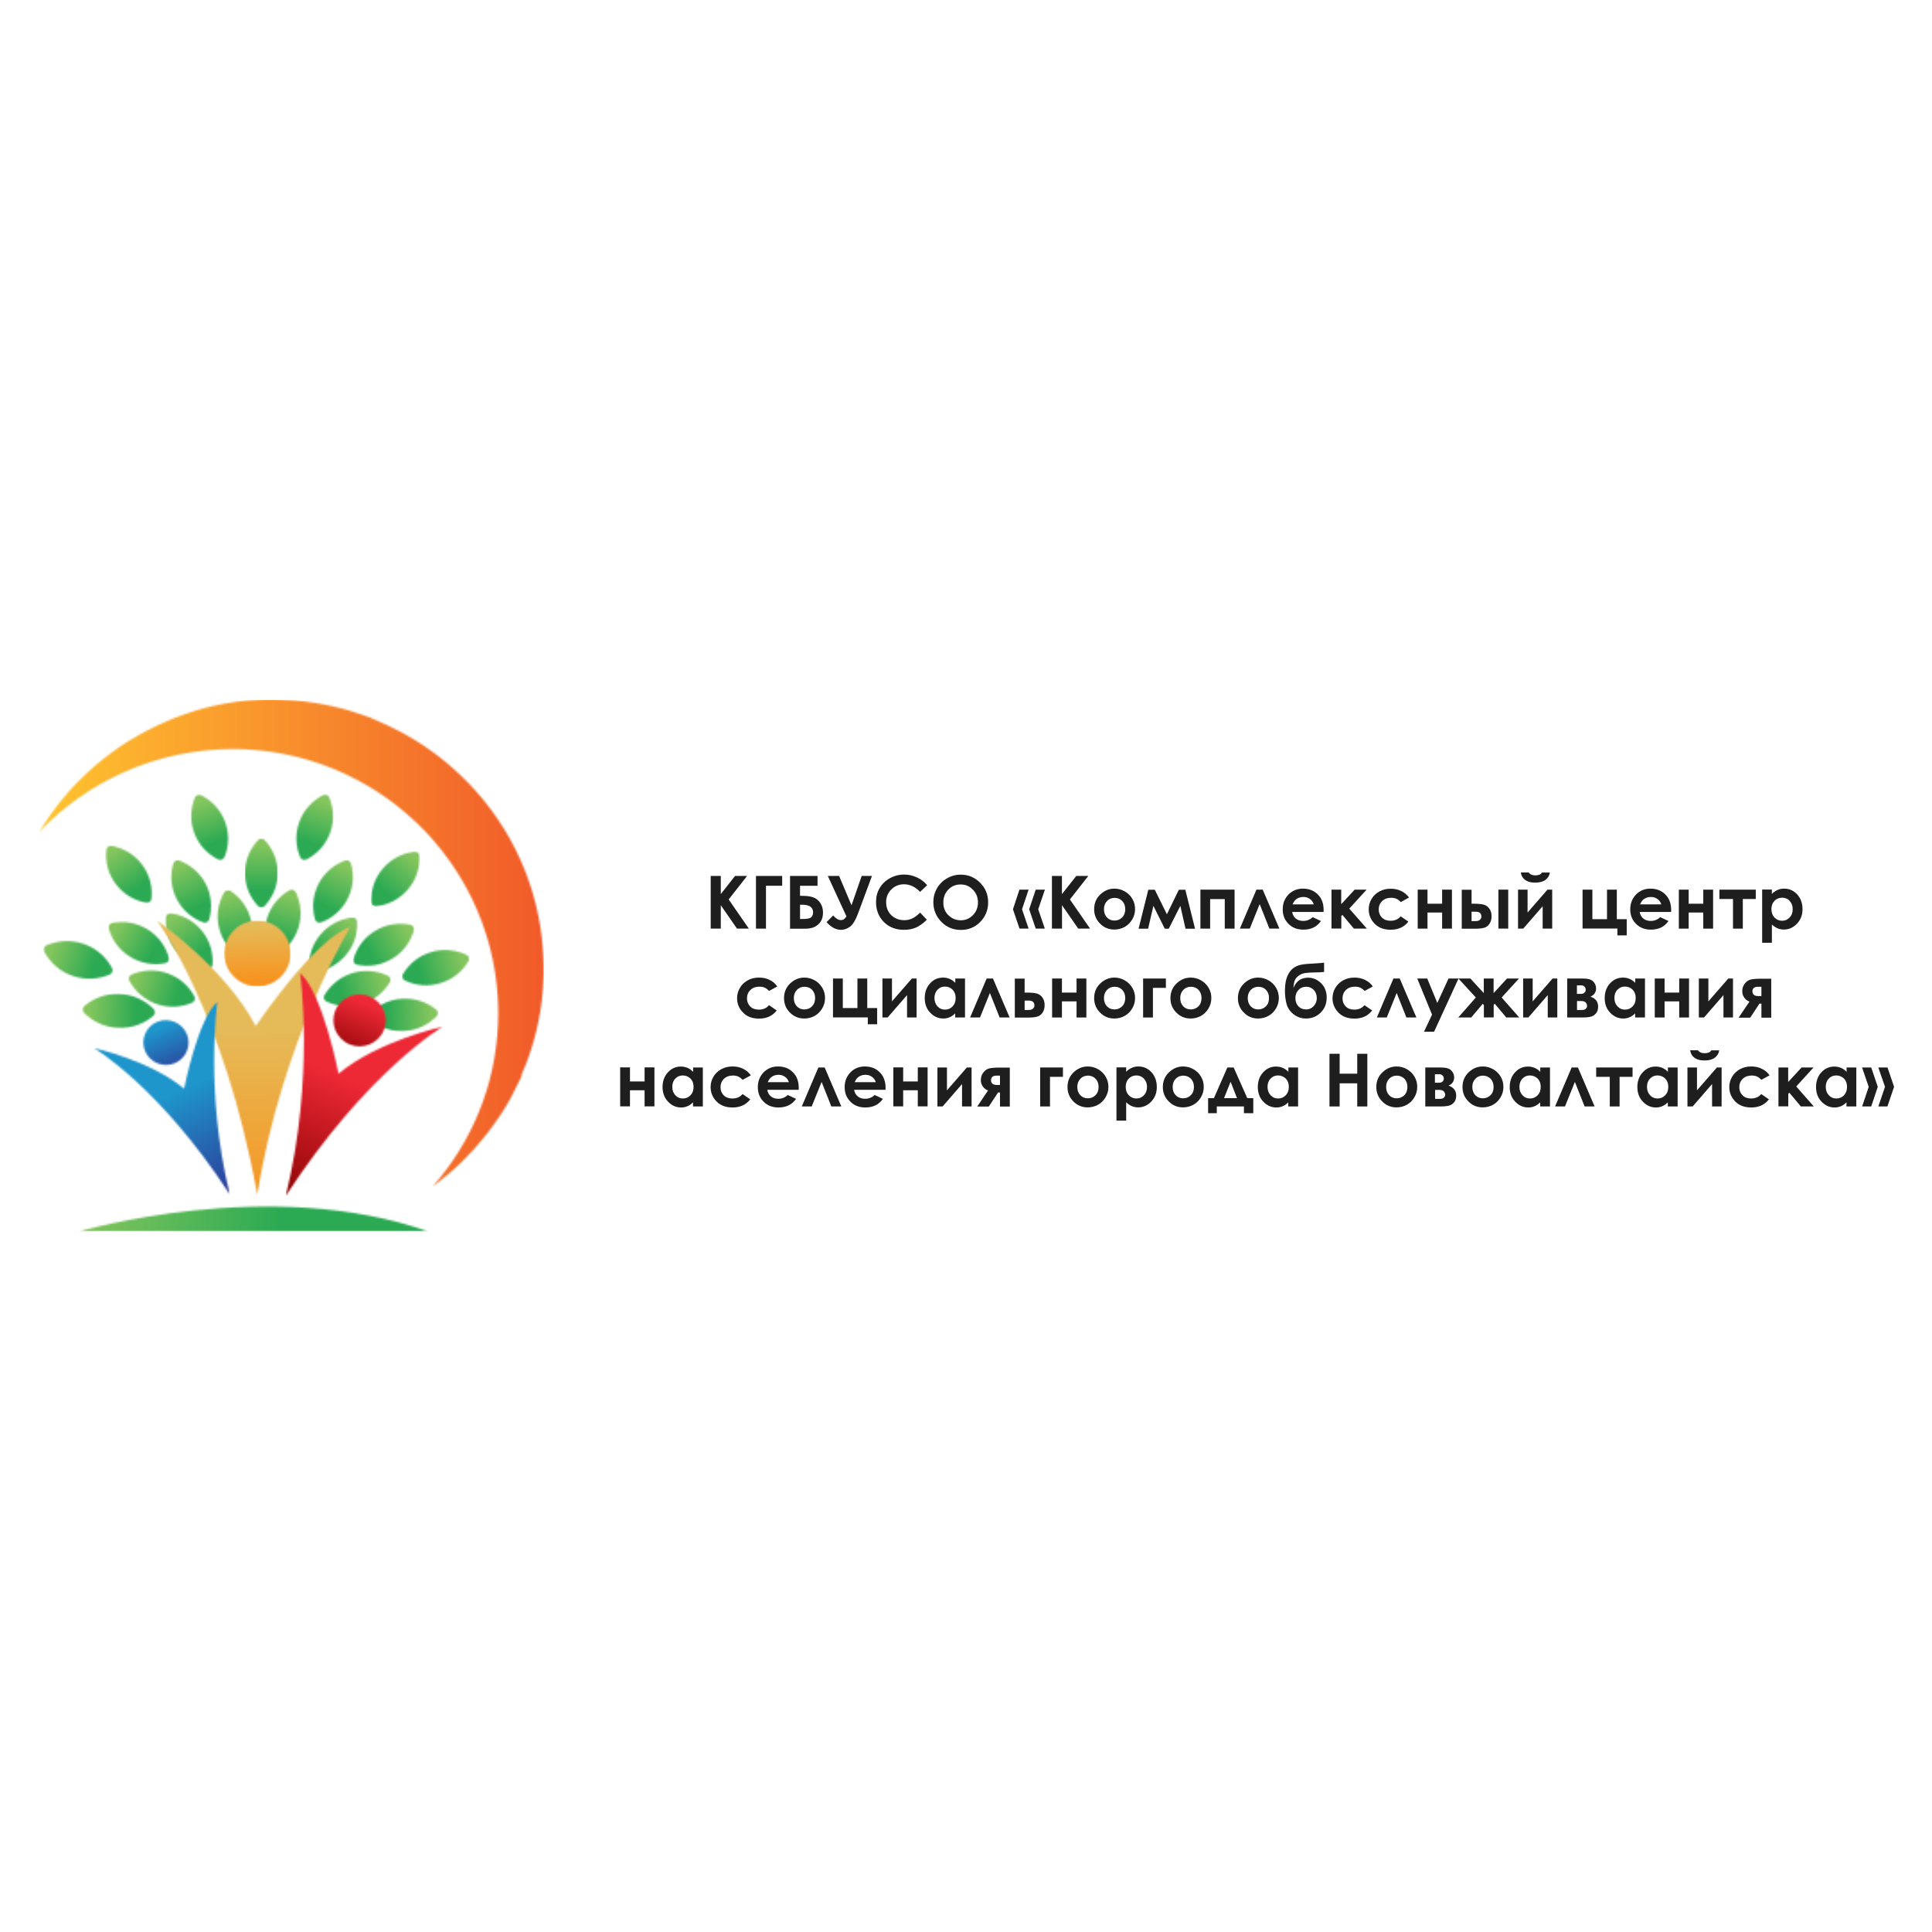 <?xml version="1.0" encoding="UTF-8"?> <svg xmlns="http://www.w3.org/2000/svg" width="1080" height="1080" viewBox="0 0 1080 1080" fill="none"><rect width="1080" height="1080" fill="white"></rect><mask id="mask0_202_519" style="mask-type:luminance" maskUnits="userSpaceOnUse" x="60" y="515" width="35" height="24"><path d="M72.787 534.9C78.881 538.625 85.924 539.708 92.425 538.422C93.847 538.151 94.795 536.661 94.388 535.307C92.628 528.941 88.497 523.185 82.403 519.461C76.308 515.736 69.265 514.653 62.764 515.939C61.342 516.21 60.394 517.7 60.801 519.054C62.561 525.42 66.692 531.176 72.787 534.9Z" fill="white"></path></mask><g mask="url(#mask0_202_519)"><path d="M94.796 514.652H60.395V539.707H94.796V514.652Z" fill="url(#paint0_linear_202_519)"></path></g><mask id="mask1_202_519" style="mask-type:luminance" maskUnits="userSpaceOnUse" x="72" y="542" width="37" height="21"><path d="M87.481 561.242C94.252 563.612 101.363 563.138 107.457 560.497C108.812 559.888 109.353 558.263 108.676 556.976C105.561 551.152 100.347 546.412 93.508 544.042C86.736 541.672 79.626 542.146 73.531 544.787C72.177 545.396 71.635 547.022 72.312 548.308C75.495 554.132 80.709 558.872 87.481 561.242Z" fill="white"></path></mask><g mask="url(#mask1_202_519)"><path d="M109.352 541.738H71.634V563.611H109.352V541.738Z" fill="url(#paint1_linear_202_519)"></path></g><mask id="mask2_202_519" style="mask-type:luminance" maskUnits="userSpaceOnUse" x="136" y="468" width="20" height="40"><path d="M136.918 488.039C136.918 495.15 139.694 501.651 144.231 506.459C145.247 507.542 146.94 507.542 147.956 506.459C152.493 501.583 155.269 495.15 155.269 488.039C155.269 480.929 152.493 474.428 147.956 469.62C146.94 468.537 145.247 468.537 144.231 469.62C139.694 474.428 136.918 480.929 136.918 488.039Z" fill="white"></path></mask><g mask="url(#mask2_202_519)"><path d="M155.201 468.536H136.917V507.541H155.201V468.536Z" fill="url(#paint2_linear_202_519)"></path></g><mask id="mask3_202_519" style="mask-type:luminance" maskUnits="userSpaceOnUse" x="95" y="480" width="24" height="36"><path d="M98.724 502.464C101.974 508.829 107.391 513.366 113.621 515.669C114.976 516.21 116.533 515.398 116.939 513.976C118.768 507.61 118.294 500.635 115.111 494.27C111.861 487.904 106.443 483.367 100.213 481.065C98.859 480.523 97.301 481.336 96.895 482.758C94.999 489.056 95.473 496.098 98.724 502.464Z" fill="white"></path></mask><g mask="url(#mask3_202_519)"><path d="M118.699 480.524H94.998V516.144H118.699V480.524Z" fill="url(#paint3_linear_202_519)"></path></g><mask id="mask4_202_519" style="mask-type:luminance" maskUnits="userSpaceOnUse" x="175" y="480" width="23" height="36"><path d="M194.339 502.464C191.088 508.829 185.671 513.366 179.441 515.669C178.087 516.21 176.529 515.398 176.123 513.976C174.295 507.61 174.769 500.635 177.951 494.27C181.202 487.904 186.619 483.367 192.849 481.065C194.203 480.523 195.761 481.336 196.167 482.758C198.063 489.056 197.589 496.098 194.339 502.464Z" fill="white"></path></mask><g mask="url(#mask4_202_519)"><path d="M197.996 480.524H174.294V516.144H197.996V480.524Z" fill="url(#paint4_linear_202_519)"></path></g><mask id="mask5_202_519" style="mask-type:luminance" maskUnits="userSpaceOnUse" x="197" y="516" width="35" height="24"><path d="M219.261 535.915C213.099 539.639 206.124 540.655 199.556 539.301C198.133 539.03 197.185 537.54 197.592 536.118C199.42 529.752 203.551 524.064 209.713 520.34C215.875 516.615 222.85 515.6 229.419 516.954C230.841 517.225 231.789 518.715 231.383 520.137C229.487 526.502 225.424 532.258 219.261 535.915Z" fill="white"></path></mask><g mask="url(#mask5_202_519)"><path d="M231.788 515.735H197.252V540.655H231.788V515.735Z" fill="url(#paint5_linear_202_519)"></path></g><mask id="mask6_202_519" style="mask-type:luminance" maskUnits="userSpaceOnUse" x="46" y="555" width="41" height="20"><path d="M66.017 574.582C73.533 574.921 80.441 572.348 85.722 567.878C86.874 566.93 86.941 565.102 85.926 564.018C81.05 559.143 74.346 555.96 66.897 555.622C59.38 555.283 52.473 557.856 47.191 562.326C46.04 563.274 45.972 565.102 46.988 566.185C51.864 571.129 58.5 574.244 66.017 574.582Z" fill="white"></path></mask><g mask="url(#mask6_202_519)"><path d="M87.008 555.351H45.903V574.921H87.008V555.351Z" fill="url(#paint6_linear_202_519)"></path></g><mask id="mask7_202_519" style="mask-type:luminance" maskUnits="userSpaceOnUse" x="206" y="558" width="39" height="19"><path d="M225.966 576.343C218.788 576.749 212.151 574.379 207.005 570.181C205.854 569.233 205.786 567.54 206.802 566.524C211.406 561.784 217.772 558.669 224.95 558.263C232.128 557.856 238.764 560.226 243.911 564.425C245.062 565.373 245.13 567.066 244.114 568.082C239.509 572.822 233.144 575.937 225.966 576.343Z" fill="white"></path></mask><g mask="url(#mask7_202_519)"><path d="M245.197 557.787H205.786V576.748H245.197V557.787Z" fill="url(#paint7_linear_202_519)"></path></g><mask id="mask8_202_519" style="mask-type:luminance" maskUnits="userSpaceOnUse" x="59" y="472" width="26" height="33"><path d="M64.731 494.201C68.998 499.89 75.16 503.479 81.728 504.63C83.15 504.901 84.573 503.885 84.708 502.395C85.385 495.827 83.692 488.987 79.426 483.299C75.16 477.611 68.998 474.022 62.429 472.87C61.007 472.6 59.585 473.615 59.449 475.105C58.772 481.674 60.397 488.513 64.731 494.201Z" fill="white"></path></mask><g mask="url(#mask8_202_519)"><path d="M85.385 472.6H58.772V504.901H85.385V472.6Z" fill="url(#paint8_linear_202_519)"></path></g><mask id="mask9_202_519" style="mask-type:luminance" maskUnits="userSpaceOnUse" x="106" y="444" width="22" height="37"><path d="M108.61 465.692C111.115 472.396 115.991 477.474 121.95 480.454C123.237 481.131 124.862 480.522 125.471 479.167C127.977 473.073 128.315 466.03 125.81 459.326C123.304 452.622 118.429 447.543 112.469 444.564C111.183 443.887 109.558 444.496 108.948 445.85C106.443 452.013 106.104 459.055 108.61 465.692Z" fill="white"></path></mask><g mask="url(#mask9_202_519)"><path d="M128.248 443.956H106.104V481.132H128.248V443.956Z" fill="url(#paint9_linear_202_519)"></path></g><mask id="mask10_202_519" style="mask-type:luminance" maskUnits="userSpaceOnUse" x="165" y="444" width="22" height="37"><path d="M167.323 459.394C164.885 466.098 165.224 473.073 167.797 479.167C168.339 480.522 169.964 481.131 171.318 480.454C177.21 477.407 182.085 472.328 184.523 465.624C186.961 458.92 186.622 451.877 184.049 445.783C183.507 444.428 181.882 443.819 180.528 444.496C174.636 447.543 169.761 452.69 167.323 459.394Z" fill="white"></path></mask><g mask="url(#mask10_202_519)"><path d="M187.028 443.887H164.885V481.132H187.028V443.887Z" fill="url(#paint10_linear_202_519)"></path></g><mask id="mask11_202_519" style="mask-type:luminance" maskUnits="userSpaceOnUse" x="207" y="476" width="28" height="31"><path d="M227.996 497.249C223.323 502.667 217.026 505.849 210.389 506.594C208.9 506.797 207.613 505.646 207.545 504.224C207.274 497.656 209.374 490.884 214.046 485.466C218.719 480.049 225.016 476.866 231.653 476.121C233.142 475.918 234.429 477.07 234.497 478.492C234.768 485.128 232.668 491.832 227.996 497.249Z" fill="white"></path></mask><g mask="url(#mask11_202_519)"><path d="M234.768 475.917H207.275V506.728H234.768V475.917Z" fill="url(#paint11_linear_202_519)"></path></g><mask id="mask12_202_519" style="mask-type:luminance" maskUnits="userSpaceOnUse" x="24" y="526" width="39" height="22"><path d="M40.554 545.531C47.596 547.969 54.978 547.495 61.343 544.786C62.765 544.177 63.375 542.484 62.63 541.13C59.379 535.035 53.894 530.092 46.852 527.654C39.809 525.216 32.428 525.69 26.062 528.399C24.64 529.008 24.031 530.701 24.776 532.055C28.026 538.15 33.444 543.093 40.554 545.531Z" fill="white"></path></mask><g mask="url(#mask12_202_519)"><path d="M63.374 525.216H24.03V548.037H63.374V525.216Z" fill="url(#paint12_linear_202_519)"></path></g><mask id="mask13_202_519" style="mask-type:luminance" maskUnits="userSpaceOnUse" x="92" y="510" width="27" height="32"><path d="M98.589 531.718C103.059 537.27 109.289 540.589 115.925 541.604C117.347 541.808 118.701 540.724 118.837 539.302C119.311 532.733 117.415 525.962 112.945 520.409C108.476 514.856 102.246 511.538 95.61 510.522C94.188 510.319 92.833 511.402 92.698 512.824C92.224 519.393 94.12 526.165 98.589 531.718Z" fill="white"></path></mask><g mask="url(#mask13_202_519)"><path d="M119.311 510.318H92.224V541.875H119.311V510.318Z" fill="url(#paint13_linear_202_519)"></path></g><mask id="mask14_202_519" style="mask-type:luminance" maskUnits="userSpaceOnUse" x="121" y="497" width="21" height="39"><path d="M122.423 518.58C124.048 525.487 128.314 531.176 133.8 534.832C135.019 535.645 136.711 535.239 137.456 533.952C140.707 528.196 141.926 521.289 140.3 514.314C138.675 507.407 134.409 501.719 128.924 498.062C127.705 497.249 126.012 497.656 125.267 498.942C121.949 504.698 120.73 511.605 122.423 518.58Z" fill="white"></path></mask><g mask="url(#mask14_202_519)"><path d="M141.86 497.316H120.732V535.712H141.86V497.316Z" fill="url(#paint14_linear_202_519)"></path></g><mask id="mask15_202_519" style="mask-type:luminance" maskUnits="userSpaceOnUse" x="148" y="497" width="21" height="38"><path d="M149.31 513.163C147.211 520.002 147.956 526.977 150.8 532.936C151.409 534.223 153.102 534.765 154.389 534.02C160.145 530.702 164.75 525.352 166.849 518.513C168.948 511.673 168.203 504.698 165.359 498.739C164.75 497.452 163.057 496.911 161.77 497.656C156.014 500.974 151.409 506.323 149.31 513.163Z" fill="white"></path></mask><g mask="url(#mask15_202_519)"><path d="M168.948 496.911H147.211V534.698H168.948V496.911Z" fill="url(#paint15_linear_202_519)"></path></g><mask id="mask16_202_519" style="mask-type:luminance" maskUnits="userSpaceOnUse" x="172" y="512" width="28" height="32"><path d="M179.238 522.304C174.566 527.722 172.467 534.426 172.805 541.062C172.873 542.484 174.16 543.635 175.649 543.432C182.286 542.619 188.583 539.504 193.256 534.019C197.928 528.602 200.028 521.898 199.689 515.262C199.621 513.84 198.335 512.688 196.845 512.891C190.209 513.704 183.843 516.887 179.238 522.304Z" fill="white"></path></mask><g mask="url(#mask16_202_519)"><path d="M199.891 512.756H172.466V543.635H199.891V512.756Z" fill="url(#paint16_linear_202_519)"></path></g><mask id="mask17_202_519" style="mask-type:luminance" maskUnits="userSpaceOnUse" x="181" y="542" width="38" height="21"><path d="M196.981 543.973C190.142 546.072 184.724 550.609 181.338 556.298C180.594 557.584 181.135 559.209 182.422 559.819C188.449 562.663 195.491 563.408 202.331 561.309C209.17 559.209 214.588 554.672 217.974 548.984C218.718 547.697 218.177 546.072 216.89 545.463C210.863 542.619 203.821 541.874 196.981 543.973Z" fill="white"></path></mask><g mask="url(#mask17_202_519)"><path d="M218.718 541.875H180.593V563.409H218.718V541.875Z" fill="url(#paint17_linear_202_519)"></path></g><mask id="mask18_202_519" style="mask-type:luminance" maskUnits="userSpaceOnUse" x="224" y="531" width="39" height="20"><path d="M246.212 549.594C239.373 551.693 232.263 550.948 226.303 548.104C224.949 547.495 224.475 545.802 225.22 544.583C228.538 538.895 233.955 534.358 240.863 532.258C247.702 530.159 254.745 530.904 260.772 533.748C262.126 534.358 262.6 536.051 261.855 537.27C258.537 543.026 253.119 547.563 246.212 549.594Z" fill="white"></path></mask><g mask="url(#mask18_202_519)"><path d="M262.6 530.159H224.475V551.693H262.6V530.159Z" fill="url(#paint18_linear_202_519)"></path></g><mask id="mask19_202_519" style="mask-type:luminance" maskUnits="userSpaceOnUse" x="22" y="391" width="282" height="273"><path d="M246.213 658.078C266.46 632.887 278.514 601.06 278.514 566.32C278.514 552.642 276.618 539.437 273.096 526.841C268.559 510.657 261.313 495.556 251.901 482.08C248.853 477.746 245.603 473.548 242.082 469.552C241.134 468.469 240.118 467.385 239.17 466.302C238.493 465.625 237.883 464.88 237.206 464.203C235.784 462.713 234.294 461.223 232.737 459.801C229.08 456.347 225.288 453.097 221.36 449.982C214.588 444.7 207.275 440.027 199.623 435.964C197.456 434.813 195.221 433.73 192.987 432.646C192.648 432.511 192.309 432.308 191.971 432.172C187.84 430.276 183.642 428.583 179.375 427.093C176.802 426.213 174.161 425.333 171.52 424.588C158.315 420.796 144.365 418.696 129.874 418.696C87.415 418.9 49.087 436.574 22 464.947C22.203 464.677 22.339 464.406 22.542 464.067L22.745 463.729C22.813 463.593 22.88 463.525 22.948 463.39L23.084 463.187L23.151 463.051C23.219 462.984 23.219 462.916 23.287 462.848C23.354 462.781 23.422 462.645 23.49 462.577L23.625 462.374L23.828 462.036C23.964 461.832 24.032 461.697 24.167 461.494C24.302 461.291 24.37 461.155 24.506 460.952C24.776 460.614 24.98 460.207 25.25 459.869L25.386 459.665L25.521 459.462L25.657 459.259L25.792 459.056L25.928 458.853L26.063 458.65L26.198 458.447L26.334 458.243L26.469 458.04L26.605 457.837V457.702C26.808 457.363 27.079 457.025 27.282 456.754C27.417 456.55 27.62 456.347 27.756 456.076L28.095 455.602L28.23 455.399L28.433 455.128L28.569 454.925L28.704 454.722C28.772 454.654 28.84 454.587 28.907 454.451L29.043 454.316L29.246 454.045C29.314 453.842 29.449 453.706 29.584 453.571C29.991 452.961 30.465 452.352 30.871 451.81L31.074 451.539L31.277 451.269L31.48 450.998C31.548 450.93 31.616 450.795 31.684 450.727C31.751 450.659 31.819 450.591 31.887 450.456L32.09 450.185C32.225 449.982 32.428 449.779 32.564 449.576C32.903 449.169 33.241 448.763 33.58 448.357L33.851 448.018C33.918 447.883 33.986 447.815 34.121 447.68C34.121 447.612 34.189 447.544 34.257 447.476L34.325 447.409L34.595 447.07C34.663 446.935 34.799 446.799 34.866 446.731L34.934 446.664L35.205 446.325L35.476 445.987C35.814 445.58 36.153 445.174 36.559 444.768L36.898 444.361V444.294C37.033 444.158 37.169 444.023 37.236 443.887L37.304 443.82L37.643 443.413L37.71 443.346C37.846 443.21 37.981 443.075 38.117 442.872L38.184 442.804L38.591 442.33C38.929 441.991 39.268 441.585 39.606 441.179C39.81 440.975 40.013 440.772 40.216 440.501H40.284L40.351 440.434L40.419 440.366C40.622 440.095 40.825 439.96 40.961 439.757L41.029 439.689L41.096 439.621L41.164 439.553C41.435 439.283 41.638 439.012 41.909 438.741C42.315 438.335 42.721 437.86 43.128 437.454L43.196 437.386L43.263 437.319L43.331 437.251L43.399 437.183L43.466 437.116L43.534 437.048L43.602 436.98L43.67 436.912C44.685 435.829 45.769 434.813 46.852 433.797L46.92 433.73L46.988 433.662L47.056 433.594L47.123 433.527L47.191 433.459L47.259 433.391L47.326 433.323L47.394 433.256C47.733 432.917 48.071 432.579 48.477 432.24L48.545 432.172L48.613 432.104C48.952 431.766 49.29 431.495 49.629 431.156C49.832 430.953 50.035 430.75 50.306 430.547L50.374 430.479L50.441 430.412C50.577 430.276 50.78 430.073 50.915 429.938H50.983L51.051 429.87L51.118 429.802C51.254 429.667 51.389 429.531 51.593 429.396L51.66 429.328C51.863 429.125 52.066 428.989 52.27 428.786C52.608 428.448 52.947 428.177 53.353 427.838C53.489 427.703 53.692 427.567 53.827 427.432C53.963 427.297 54.098 427.229 54.233 427.093L54.301 427.026C54.369 426.958 54.504 426.823 54.572 426.755L54.64 426.687L54.708 426.619C54.843 426.619 54.911 426.552 55.046 426.484L55.114 426.416L55.452 426.145L55.52 426.078C55.656 425.942 55.791 425.874 55.926 425.739C56.401 425.333 56.874 424.994 57.281 424.588L57.619 424.317L57.958 424.046C58.093 423.978 58.161 423.911 58.297 423.843L58.364 423.775C58.432 423.708 58.567 423.64 58.635 423.572L58.906 423.369L58.974 423.301L59.245 423.098L59.583 422.827C60.125 422.421 60.667 422.015 61.208 421.608L61.479 421.405L61.75 421.202L61.953 420.999L62.224 420.796C62.292 420.728 62.427 420.66 62.495 420.593C62.63 420.525 62.698 420.457 62.766 420.389L62.969 420.254L63.24 420.051L63.511 419.848C63.782 419.712 63.985 419.509 64.256 419.374C64.459 419.238 64.662 419.035 64.933 418.9L65.407 418.561L65.542 418.426L65.746 418.29C65.881 418.222 65.949 418.155 66.016 418.087L66.219 417.952L66.423 417.816L66.626 417.681C66.829 417.545 67.032 417.41 67.303 417.207L67.506 417.071C67.98 416.733 68.454 416.462 68.861 416.191L69.064 416.055L69.267 415.92L69.47 415.785L69.673 415.649L69.876 415.514L69.944 415.446L70.147 415.311C70.215 415.243 70.282 415.243 70.35 415.175L70.553 415.04C70.824 414.904 71.027 414.769 71.298 414.566C71.772 414.363 72.179 414.092 72.585 413.821C72.72 413.753 72.856 413.685 72.924 413.618L73.262 413.414L73.465 413.279L73.601 413.211L73.804 413.076C73.939 413.008 74.007 412.94 74.142 412.873C74.278 412.805 74.346 412.737 74.481 412.67C74.549 412.602 74.684 412.602 74.82 412.534L75.158 412.331L75.497 412.128C76.038 411.789 76.648 411.451 77.19 411.112L77.664 410.841C77.799 410.773 77.935 410.638 78.138 410.57L78.206 410.503L78.544 410.299H78.68L78.747 410.232C78.883 410.164 78.95 410.096 79.086 410.029L79.221 409.961C79.492 409.825 79.695 409.69 79.898 409.622C80.44 409.284 81.05 409.013 81.591 408.674L81.727 408.607L81.862 408.539L81.998 408.471L82.133 408.403C82.472 408.268 82.743 408.133 83.013 407.997L83.149 407.929L83.284 407.862L83.42 407.794L83.555 407.726L83.691 407.658L83.826 407.591L83.962 407.523C84.503 407.184 85.113 406.914 85.654 406.643L85.79 406.575L85.925 406.507L86.061 406.44L86.196 406.372C86.535 406.236 86.873 406.101 87.144 405.898H87.212L87.347 405.83L87.483 405.762L87.618 405.695L87.754 405.627C88.092 405.492 88.431 405.288 88.769 405.153C89.04 405.085 89.311 404.95 89.582 404.814C89.785 404.747 89.988 404.611 90.192 404.543L90.801 404.273L90.936 404.205C91.004 404.137 91.139 404.137 91.207 404.069H91.275L91.41 404.002L91.546 403.934C91.614 403.866 91.749 403.866 91.817 403.799L91.952 403.731C92.088 403.663 92.223 403.595 92.426 403.528L92.9 403.325C93.577 403.054 94.254 402.783 94.932 402.444L95.27 402.309L95.609 402.173C95.677 402.106 95.812 402.106 95.88 402.038C96.015 401.97 96.083 401.97 96.151 401.903C96.286 401.835 96.354 401.835 96.489 401.767L96.828 401.632L97.166 401.496L97.505 401.361C97.979 401.158 98.453 401.022 98.927 400.819L99.469 400.616L99.672 400.548C99.875 400.48 100.011 400.413 100.214 400.345L100.349 400.277H100.417L100.755 400.142L100.959 400.074L101.162 400.006C101.433 399.939 101.636 399.871 101.907 399.736C102.313 399.6 102.787 399.397 103.193 399.262L103.396 399.194L103.6 399.126L103.803 399.058L104.006 398.991L104.209 398.923L104.412 398.855L104.615 398.788L104.818 398.72L105.022 398.652L105.225 398.584L105.428 398.517L105.631 398.449C105.97 398.313 106.308 398.246 106.647 398.11L106.85 398.043L107.053 397.975C107.324 397.907 107.595 397.772 107.933 397.704C108.137 397.636 108.34 397.569 108.611 397.501L109.017 397.365L109.22 397.298L109.423 397.23H109.491L109.626 397.162L109.83 397.095C109.897 397.095 109.965 397.027 110.033 397.027H110.1L110.304 396.959L110.507 396.891H110.574L110.981 396.756L111.455 396.621C111.861 396.485 112.267 396.417 112.606 396.282C112.945 396.214 113.283 396.079 113.622 396.011L113.893 395.943L114.096 395.876C114.163 395.876 114.231 395.808 114.299 395.808H114.367L114.57 395.74H114.637C114.705 395.74 114.773 395.74 114.841 395.673H114.908L115.112 395.605H115.179L115.382 395.537H115.45L115.653 395.469H115.721C116.466 395.266 117.143 395.131 117.888 394.928L118.43 394.792L118.701 394.724C118.768 394.724 118.904 394.657 118.971 394.657H119.039C119.107 394.657 119.175 394.589 119.31 394.589H119.378C119.445 394.589 119.513 394.589 119.581 394.521H119.649C119.716 394.521 119.852 394.454 119.919 394.454H119.987L120.258 394.386L120.529 394.318H120.597C120.8 394.25 121.003 394.25 121.206 394.183C121.612 394.115 122.086 393.98 122.493 393.912L122.831 393.844L123.17 393.776L123.508 393.709H123.576L123.847 393.641H123.915C123.982 393.641 124.118 393.573 124.186 393.573H124.321C124.389 393.573 124.524 393.573 124.592 393.506H124.66C124.727 393.506 124.863 393.438 124.931 393.438L125.269 393.37H125.337L125.675 393.302C126.353 393.167 126.962 393.099 127.639 392.964H127.707L128.046 392.896L128.452 392.828H128.52C128.655 392.828 128.723 392.761 128.858 392.761H128.926L129.264 392.693H129.332C129.468 392.693 129.603 392.625 129.671 392.625H129.806L130.145 392.558H130.212L130.619 392.49H130.687C131.296 392.422 131.973 392.287 132.65 392.219H132.718L133.192 392.151H133.26C133.395 392.151 133.598 392.083 133.734 392.083H133.869C134.005 392.083 134.14 392.083 134.276 392.016H134.411C134.546 392.016 134.75 391.948 134.885 391.948H135.02L135.494 391.88H135.562C135.765 391.88 135.901 391.813 136.104 391.813H136.172C136.578 391.745 137.052 391.745 137.458 391.677H137.526C137.729 391.677 138 391.609 138.203 391.609H138.339C138.542 391.609 138.745 391.542 138.948 391.542H139.151C139.354 391.542 139.557 391.542 139.693 391.474H139.828C140.099 391.474 140.302 391.406 140.573 391.406H140.641C141.25 391.339 141.86 391.339 142.469 391.271H142.537C142.876 391.271 143.282 391.203 143.621 391.203H143.891C144.23 391.203 144.501 391.135 144.839 391.135H145.178C145.584 391.135 145.991 391.068 146.397 391.068H146.465C147.21 391.068 147.887 391 148.632 391H149.309C150.257 391 151.273 391 152.221 391C153.507 391 154.794 391 156.013 391.068C161.092 391.203 166.17 391.542 171.114 392.219C174.703 392.693 178.292 393.235 181.813 393.912C182.761 394.115 183.709 394.318 184.657 394.521C185.131 394.657 185.673 394.724 186.215 394.86C188.585 395.402 190.887 396.011 193.257 396.621C194.409 396.959 195.492 397.298 196.643 397.636C199.081 398.381 201.451 399.126 203.821 400.006C204.905 400.413 205.921 400.751 207.004 401.158C209.374 402.309 211.609 403.257 213.844 404.205C214.927 404.679 215.943 405.153 217.026 405.627C221.631 407.794 226.1 410.164 230.434 412.737C234.565 415.175 238.56 417.884 242.42 420.728C243.233 421.337 244.046 421.947 244.858 422.556C245.942 423.369 247.025 424.182 248.041 425.062C254.609 430.412 260.772 436.235 266.325 442.533C289.349 468.536 303.434 502.531 303.908 539.775V544.312C303.908 545.125 303.84 546.005 303.84 546.818C303.84 547.292 303.772 547.766 303.772 548.24V548.511C303.772 548.917 303.705 549.323 303.705 549.73V549.865C303.637 550.61 303.637 551.287 303.569 551.964V552.032C303.569 552.303 303.501 552.574 303.501 552.845V552.98C303.501 553.251 303.434 553.454 303.434 553.725V553.86C303.434 554.064 303.366 554.334 303.366 554.538V554.605C303.298 555.283 303.231 556.027 303.163 556.705V556.772C303.163 556.975 303.095 557.111 303.095 557.314V557.449C303.095 557.653 303.027 557.788 303.027 557.991V558.059C303.027 558.194 302.96 558.398 302.96 558.533V558.601C302.892 559.481 302.757 560.361 302.621 561.309L302.553 561.716V561.783C302.553 561.919 302.486 562.054 302.486 562.257V562.325C302.486 562.461 302.418 562.596 302.418 562.731V562.799L302.35 563.205V563.273L302.283 563.68C302.147 564.56 302.012 565.372 301.876 566.185C301.876 566.32 301.809 566.456 301.809 566.591C301.809 566.727 301.741 566.862 301.741 566.93C301.673 567.133 301.673 567.404 301.605 567.607V567.675L301.538 568.013C301.538 568.149 301.47 568.284 301.47 568.352C301.335 569.029 301.199 569.774 301.064 570.451C301.064 570.587 300.996 570.654 300.996 570.79L300.928 571.128C300.928 571.264 300.86 571.332 300.86 571.467C300.657 572.483 300.454 573.499 300.183 574.582L300.116 574.853V574.921C300.116 574.988 300.048 575.124 300.048 575.191L299.98 575.462L299.912 575.733V575.801C299.845 576.004 299.845 576.14 299.777 576.343L299.709 576.614C299.506 577.494 299.303 578.374 299.032 579.255V579.322C299.032 579.39 298.964 579.458 298.964 579.525V579.593L298.897 579.796L298.829 580.067C298.761 580.203 298.761 580.338 298.694 580.541V580.609L298.626 580.812L298.558 581.083C298.355 581.76 298.152 582.505 297.949 583.182C297.881 583.318 297.881 583.453 297.813 583.656L297.678 584.062L297.61 584.266V584.333L297.475 584.74C297.407 584.943 297.339 585.146 297.271 585.417C297.068 586.026 296.865 586.703 296.662 587.313L296.594 587.516L296.527 587.719L296.459 587.855V587.922L296.391 588.058V588.125C295.985 589.412 295.511 590.699 295.105 591.985L295.037 592.121L294.969 592.324C294.901 592.527 294.834 592.663 294.766 592.866L294.698 593.069C294.63 593.272 294.563 593.407 294.495 593.611C294.427 593.814 294.292 594.085 294.224 594.288C294.021 594.762 293.886 595.236 293.682 595.642C293.615 595.778 293.615 595.845 293.547 595.981L293.412 596.319C293.344 596.455 293.344 596.522 293.276 596.59C293.141 596.861 293.073 597.132 292.938 597.403C292.87 597.538 292.87 597.606 292.802 597.741L292.667 598.08C292.464 598.622 292.26 599.163 291.989 599.637C291.922 599.773 291.922 599.841 291.854 599.976L291.786 600.111C291.719 600.247 291.651 600.382 291.583 600.518L291.651 601.263C291.583 601.398 291.515 601.534 291.448 601.737C291.38 601.872 291.312 602.008 291.245 602.211C290.974 602.82 290.703 603.497 290.364 604.107L290.297 604.242C290.161 604.445 290.093 604.716 289.958 604.919L289.89 605.055L289.823 605.19C289.687 605.393 289.619 605.664 289.484 605.867L289.416 606.003C289.145 606.545 288.874 607.086 288.604 607.628L288.536 607.764L288.468 607.899L288.4 608.034L288.333 608.17L288.265 608.305L288.197 608.441L288.13 608.576L288.062 608.712L287.994 608.847L287.926 608.982L287.859 609.118L287.791 609.253L287.723 609.389L287.656 609.524L287.588 609.66L287.52 609.795L287.452 609.931V610.066C287.182 610.54 286.911 611.082 286.64 611.556L286.572 611.691L286.504 611.827C286.369 612.03 286.301 612.233 286.166 612.436L286.098 612.571V612.707C285.963 612.978 285.827 613.181 285.692 613.452L285.624 613.587C285.285 614.197 284.947 614.738 284.608 615.348L284.337 615.822C284.27 615.957 284.134 616.093 284.067 616.296L283.796 616.77C283.728 616.905 283.593 617.041 283.525 617.244C283.457 617.379 283.389 617.447 283.322 617.583C283.254 617.718 283.119 617.853 283.051 618.057C282.78 618.463 282.509 618.937 282.238 619.343C282.17 619.479 282.103 619.546 282.035 619.682L281.832 620.02L281.696 620.224L281.493 620.562L281.29 620.901L281.155 621.104L280.952 621.442C280.681 621.849 280.41 622.255 280.139 622.661L280.004 622.865C279.8 623.135 279.597 623.474 279.394 623.745L279.259 623.948L279.123 624.151L278.988 624.354L278.852 624.557C278.446 625.167 278.04 625.709 277.633 626.318L277.498 626.521C277.363 626.724 277.159 626.928 277.024 627.198L276.889 627.402C276.753 627.537 276.685 627.74 276.55 627.876L276.414 628.079L276.279 628.282C276.144 628.417 276.076 628.553 275.94 628.756C275.737 629.095 275.534 629.365 275.263 629.704C275.06 629.975 274.925 630.178 274.722 630.449C274.654 630.517 274.586 630.652 274.518 630.72L274.315 630.991L274.112 631.262C273.977 631.397 273.909 631.532 273.774 631.736L273.57 632.006C273.503 632.074 273.435 632.21 273.367 632.277C273.029 632.751 272.69 633.225 272.284 633.632C272.216 633.767 272.081 633.835 272.013 633.97L271.81 634.241L271.539 634.58L271.336 634.851L271.268 634.918C271.2 634.986 271.133 635.054 271.065 635.189C270.997 635.325 270.862 635.392 270.794 635.528C270.455 635.934 270.117 636.408 269.71 636.814C269.575 636.95 269.507 637.085 269.372 637.221C269.236 637.356 269.169 637.492 269.033 637.627L268.762 637.966L268.695 638.033C268.627 638.169 268.492 638.236 268.424 638.372L268.356 638.44L268.085 638.778L268.018 638.846C267.882 638.981 267.814 639.117 267.679 639.252C267.273 639.726 266.866 640.2 266.46 640.607L266.392 640.674C266.257 640.81 266.121 640.945 265.986 641.148L265.918 641.216C265.783 641.351 265.647 641.487 265.512 641.69L265.444 641.758L265.783 641.555C265.647 641.69 265.444 641.893 265.309 642.029C264.903 642.503 264.496 642.977 264.022 643.383L263.954 643.451L263.887 643.518C263.616 643.789 263.413 644.06 263.142 644.331L263.074 644.399L263.006 644.466L262.939 644.534C262.6 644.873 262.329 645.211 261.991 645.482C260.569 647.107 259.011 648.665 257.454 650.155L257.386 650.222L257.318 650.29L257.25 650.358L257.183 650.426L257.115 650.493L257.047 650.561C256.641 650.9 256.302 651.238 255.896 651.644C255.558 651.915 255.287 652.186 254.948 652.525C254.745 652.728 254.542 652.931 254.271 653.134L254.203 653.202C254 653.405 253.797 653.541 253.594 653.744L253.526 653.811L253.458 653.879C253.255 654.015 253.12 654.218 252.917 654.353C252.578 654.692 252.172 655.03 251.765 655.301C251.63 655.437 251.427 655.572 251.291 655.708L250.817 656.114H250.885C250.75 656.249 250.614 656.317 250.479 656.452L250.411 656.52C250.276 656.588 250.208 656.723 250.072 656.791L250.005 656.859L249.598 657.197C249.124 657.604 248.583 658.01 248.041 658.416L247.702 658.687L247.364 658.958L247.025 659.229C246.89 659.297 246.822 659.364 246.687 659.5L246.348 659.771L246.009 660.041C245.874 660.109 245.806 660.245 245.671 660.312C245.468 660.448 245.264 660.651 245.061 660.786C244.994 660.854 244.858 660.922 244.79 660.989L244.52 661.193C244.316 661.328 244.113 661.463 243.91 661.667C243.842 661.734 243.775 661.802 243.639 661.87C243.572 661.938 243.436 662.005 243.368 662.073C243.301 662.141 243.165 662.208 243.098 662.276L242.827 662.479L242.556 662.682L242.285 662.886C242.149 662.953 242.014 663.089 241.879 663.156C243.504 661.396 244.858 659.771 246.213 658.078Z" fill="white"></path></mask><g mask="url(#mask19_202_519)"><path d="M303.975 391.338H22V663.021H303.975V391.338Z" fill="url(#paint19_linear_202_519)"></path></g><mask id="mask20_202_519" style="mask-type:luminance" maskUnits="userSpaceOnUse" x="44" y="674" width="196" height="15"><path d="M44.075 688.414C44.075 688.414 150.866 656.993 239.44 688.414H44.075Z" fill="white"></path></mask><g mask="url(#mask20_202_519)"><path d="M239.441 656.925H44.076V688.346H239.441V656.925Z" fill="url(#paint20_linear_202_519)"></path></g><mask id="mask21_202_519" style="mask-type:luminance" maskUnits="userSpaceOnUse" x="125" y="514" width="38" height="38"><path d="M162.444 533.003C162.444 543.161 154.115 551.423 143.89 551.423C133.664 551.423 125.335 543.161 125.335 533.003C125.335 522.846 133.664 514.584 143.89 514.584C154.115 514.584 162.444 522.846 162.444 533.003Z" fill="white"></path></mask><g mask="url(#mask21_202_519)"><path d="M162.444 514.584H125.335V551.423H162.444V514.584Z" fill="url(#paint21_linear_202_519)"></path></g><mask id="mask22_202_519" style="mask-type:luminance" maskUnits="userSpaceOnUse" x="87" y="514" width="109" height="155"><path d="M143.892 668.1C143.824 667.761 143.756 667.49 143.689 667.152C124.999 564.357 87.754 514.584 87.754 514.584C87.754 514.584 126.285 541.333 142.944 573.566C142.944 573.566 175.854 524.674 195.831 518.173C195.831 518.173 157.503 581.828 143.824 667.829L143.892 668.1Z" fill="white"></path></mask><g mask="url(#mask22_202_519)"><path d="M195.831 514.584H87.754V668.1H195.831V514.584Z" fill="url(#paint22_linear_202_519)"></path></g><mask id="mask23_202_519" style="mask-type:luminance" maskUnits="userSpaceOnUse" x="80" y="570" width="26" height="26"><path d="M104.413 577.968C107.122 584.334 104.075 591.715 97.641 594.356C91.208 596.997 83.759 594.017 81.118 587.584C78.41 581.219 81.457 573.838 87.89 571.197C94.323 568.556 101.704 571.603 104.413 577.968Z" fill="white"></path></mask><g mask="url(#mask23_202_519)"><path d="M107.121 568.556H78.409V597.065H107.121V568.556Z" fill="url(#paint23_linear_202_519)"></path></g><mask id="mask24_202_519" style="mask-type:luminance" maskUnits="userSpaceOnUse" x="52" y="559" width="77" height="109"><path d="M128.518 667.829C128.383 667.625 128.247 667.49 128.179 667.287C89.174 607.492 52.539 585.89 52.539 585.89C52.539 585.89 83.825 592.662 102.921 608.576C102.921 608.576 110.641 569.3 121.543 559.955C121.543 559.955 114.297 609.998 128.45 667.625L128.518 667.829Z" fill="white"></path></mask><g mask="url(#mask24_202_519)"><path d="M128.518 559.955H52.539V667.829H128.518V559.955Z" fill="url(#paint24_linear_202_519)"></path></g><mask id="mask25_202_519" style="mask-type:luminance" maskUnits="userSpaceOnUse" x="186" y="555" width="30" height="30"><path d="M187.501 564.764C184.386 572.145 187.907 580.678 195.356 583.793C202.805 586.908 211.405 583.386 214.52 576.005C217.635 568.624 214.114 560.091 206.665 557.044C199.216 553.861 190.616 557.383 187.501 564.764Z" fill="white"></path></mask><g mask="url(#mask25_202_519)"><path d="M217.635 553.86H184.385V586.839H217.635V553.86Z" fill="url(#paint25_linear_202_519)"></path></g><mask id="mask26_202_519" style="mask-type:luminance" maskUnits="userSpaceOnUse" x="159" y="543" width="89" height="126"><path d="M159.601 668.71C159.737 668.507 159.872 668.303 160.007 668.1C205.175 598.893 247.498 573.905 247.498 573.905C247.498 573.905 211.27 581.761 189.261 600.18C189.261 600.18 180.323 554.741 167.727 543.906C167.727 543.906 176.124 601.805 159.737 668.507L159.601 668.71Z" fill="white"></path></mask><g mask="url(#mask26_202_519)"><path d="M247.498 543.906H159.601V668.71H247.498V543.906Z" fill="url(#paint26_linear_202_519)"></path></g><path d="M397.288 489.66H402.928V499.803L410.898 489.66H417.625L407.327 502.804L418.608 519.105H411.984L402.928 506.013V519.105H397.288V489.66Z" fill="#1E1E1E"></path><path d="M422.646 489.66H437.239V495.145H428.183V519.105H422.594V489.66H422.646Z" fill="#1E1E1E"></path><path d="M441.636 519.105V489.66H457.006V495.145H447.225V500.786H448.467C450.951 500.786 452.969 501.045 454.574 501.614C456.126 502.183 457.472 503.167 458.507 504.719C459.541 506.22 460.059 508.031 460.059 510.101C460.059 512.171 459.645 513.775 458.869 515.017C458.093 516.259 457.006 517.242 455.609 518.019C454.211 518.795 452.297 519.157 449.864 519.157H441.636V519.105ZM447.225 505.754V513.723H448.622C451.21 513.723 452.814 513.413 453.487 512.74C454.16 512.067 454.522 511.188 454.522 510.049C454.522 507.203 452.504 505.754 448.415 505.754H447.225Z" fill="#1E1E1E"></path><path d="M473.204 512.326L462.75 489.66H469.064L475.998 506.064L481.691 489.66H487.435L479.621 510.722C478.275 514.344 476.826 516.725 475.222 517.967C473.618 519.157 471.91 519.778 470.151 519.778C467.253 519.778 464.562 518.329 462.078 515.483L465.752 511.757C467.201 513.465 468.65 514.344 470.099 514.344C470.72 514.344 471.289 514.189 471.703 513.879C472.117 513.568 472.635 513.051 473.204 512.326Z" fill="#1E1E1E"></path><path d="M518.277 494.835L514.344 498.561C511.653 495.766 508.651 494.317 505.339 494.317C502.545 494.317 500.164 495.301 498.25 497.215C496.335 499.13 495.352 501.511 495.352 504.305C495.352 506.272 495.766 508.031 496.645 509.532C497.473 511.033 498.715 512.275 500.268 513.103C501.82 513.982 503.58 514.396 505.443 514.396C507.047 514.396 508.548 514.086 509.893 513.465C511.239 512.844 512.739 511.757 514.344 510.153L518.121 514.137C515.948 516.259 513.878 517.708 511.963 518.536C510.048 519.364 507.823 519.778 505.339 519.778C500.785 519.778 497.008 518.329 494.11 515.431C491.212 512.533 489.711 508.807 489.711 504.253C489.711 501.304 490.384 498.716 491.729 496.439C493.075 494.162 494.938 492.299 497.422 490.954C499.906 489.557 502.545 488.884 505.443 488.884C507.875 488.884 510.204 489.401 512.481 490.436C514.758 491.471 516.672 492.92 518.277 494.835Z" fill="#1E1E1E"></path><path d="M537.114 488.936C541.254 488.936 544.876 490.437 547.878 493.438C550.879 496.44 552.38 500.114 552.38 504.461C552.38 508.756 550.879 512.379 547.929 515.38C544.98 518.381 541.409 519.83 537.165 519.83C532.767 519.83 529.093 518.278 526.143 515.225C523.245 512.172 521.744 508.549 521.744 504.357C521.744 501.563 522.417 498.975 523.762 496.595C525.108 494.214 527.023 492.351 529.403 491.006C531.784 489.609 534.319 488.936 537.114 488.936ZM537.01 494.421C534.268 494.421 531.991 495.353 530.128 497.268C528.265 499.182 527.333 501.563 527.333 504.513C527.333 507.773 528.523 510.36 530.852 512.223C532.663 513.724 534.733 514.448 537.114 514.448C539.753 514.448 542.03 513.465 543.893 511.551C545.756 509.636 546.687 507.255 546.687 504.461C546.687 501.666 545.756 499.286 543.841 497.319C541.926 495.353 539.753 494.421 537.01 494.421Z" fill="#1E1E1E"></path><path d="M569.871 497.32H574.994L571.32 508.29L574.994 519.106H569.923L566.249 508.29L569.871 497.32ZM578.979 497.32H584.102L580.376 508.29L584.05 519.106H578.979L575.305 508.29L578.979 497.32Z" fill="#1E1E1E"></path><path d="M587.985 489.66H593.626V499.803L601.647 489.66H608.374L598.076 502.804L609.357 519.105H602.733L593.677 506.013V519.105H588.037V489.66H587.985Z" fill="#1E1E1E"></path><path d="M622.965 496.75C625.035 496.75 626.95 497.267 628.761 498.302C630.573 499.337 631.97 500.735 633.005 502.494C634.04 504.254 634.506 506.168 634.506 508.187C634.506 510.257 633.988 512.171 632.953 513.931C631.918 515.69 630.521 517.139 628.761 518.123C627.002 519.106 625.035 519.623 622.914 519.623C619.809 519.623 617.118 518.537 614.944 516.311C612.719 514.086 611.632 511.395 611.632 508.238C611.632 504.823 612.874 501.977 615.358 499.751C617.635 497.733 620.119 496.75 622.965 496.75ZM623.069 501.925C621.361 501.925 619.964 502.494 618.825 503.684C617.687 504.875 617.118 506.375 617.118 508.238C617.118 510.153 617.687 511.654 618.774 512.844C619.912 514.034 621.309 514.604 623.017 514.604C624.725 514.604 626.174 513.983 627.312 512.844C628.451 511.706 629.02 510.153 629.02 508.238C629.02 506.375 628.451 504.875 627.364 503.684C626.226 502.494 624.828 501.925 623.069 501.925Z" fill="#1E1E1E"></path><path d="M652.31 511.085L658.986 497.372H662.608L668.042 519.158H662.712L659.814 506.376L653.345 519.158H651.12L644.755 506.376L641.805 519.158H636.475L641.908 497.372H645.531L652.31 511.085Z" fill="#1E1E1E"></path><path d="M676.526 519.106H671.041V497.32H690.137V519.106H684.651V502.598H676.475V519.106H676.526Z" fill="#1E1E1E"></path><path d="M715.186 519.106H709.597L704.163 505.392L698.626 519.106H693.089L702.352 497.32H705.871L715.186 519.106Z" fill="#1E1E1E"></path><path d="M739.869 509.791H722.326C722.585 511.343 723.257 512.585 724.344 513.465C725.431 514.345 726.828 514.811 728.536 514.811C730.554 514.811 732.313 514.086 733.814 512.689L738.42 514.862C737.281 516.467 735.884 517.709 734.28 518.485C732.676 519.261 730.761 519.675 728.587 519.675C725.172 519.675 722.378 518.588 720.256 516.415C718.082 514.241 717.047 511.55 717.047 508.342C717.047 505.03 718.134 502.287 720.256 500.062C722.378 497.888 725.069 496.75 728.329 496.75C731.744 496.75 734.539 497.837 736.712 500.062C738.886 502.235 739.921 505.133 739.921 508.756L739.869 509.791ZM734.383 505.496C734.021 504.305 733.297 503.27 732.262 502.546C731.175 501.77 729.985 501.407 728.587 501.407C727.087 501.407 725.741 501.821 724.551 502.701C723.827 503.219 723.154 504.202 722.533 505.547H734.383V505.496Z" fill="#1E1E1E"></path><path d="M744.266 497.32H749.752V505.444L757.255 497.32H763.931L754.254 507.928L764.086 519.106H756.841L750.373 511.395L749.803 512.068V519.054H744.318V497.32H744.266Z" fill="#1E1E1E"></path><path d="M787.634 501.718L783.08 504.254C782.2 503.374 781.372 502.753 780.544 502.391C779.716 502.028 778.733 501.873 777.594 501.873C775.524 501.873 773.92 502.494 772.626 503.684C771.384 504.926 770.712 506.479 770.712 508.394C770.712 510.257 771.333 511.757 772.523 512.948C773.713 514.138 775.317 514.707 777.284 514.707C779.716 514.707 781.631 513.879 782.976 512.223L787.271 515.173C784.943 518.226 781.631 519.727 777.387 519.727C773.558 519.727 770.556 518.588 768.383 516.311C766.209 514.034 765.123 511.395 765.123 508.342C765.123 506.22 765.64 504.305 766.727 502.494C767.762 500.735 769.263 499.337 771.126 498.302C772.988 497.268 775.11 496.802 777.439 496.802C779.612 496.802 781.527 497.216 783.287 498.095C785.098 498.923 786.495 500.165 787.634 501.718Z" fill="#1E1E1E"></path><path d="M797.984 505.185H806.161V497.32H811.646V519.106H806.161V510.102H797.984V519.106H792.499V497.32H797.984V505.185Z" fill="#1E1E1E"></path><path d="M822.564 505.185H824.168C826.445 505.185 828.204 505.392 829.446 505.703C830.688 506.065 831.723 506.79 832.551 507.928C833.379 509.067 833.793 510.464 833.793 512.172C833.793 513.828 833.431 515.225 832.655 516.363C831.878 517.502 830.947 518.226 829.757 518.589C828.567 518.951 826.91 519.158 824.789 519.158H817.13V497.371H822.615V505.185H822.564ZM822.564 514.914H824.22C825.203 514.914 825.927 514.863 826.393 514.707C826.807 514.552 827.221 514.293 827.583 513.879C827.894 513.465 828.101 513 828.101 512.43C828.101 510.567 827.014 509.636 824.892 509.636H822.615V514.914H822.564ZM837.623 497.32H843.108V519.106H837.623V497.32Z" fill="#1E1E1E"></path><path d="M851.491 519.106H848.593V497.319H853.923V510.102L865.05 497.319H867.689V519.106H862.359V506.583L851.491 519.106ZM850.146 487.694H854.544C854.907 488.263 855.372 488.626 855.993 488.936C856.614 489.195 857.391 489.35 858.27 489.35C859.202 489.35 859.978 489.195 860.754 488.884C861.22 488.677 861.634 488.263 861.996 487.746H866.395C866.136 489.454 865.308 490.799 863.963 491.834C862.617 492.869 860.703 493.387 858.219 493.387C856.563 493.387 855.165 493.18 854.079 492.714C852.94 492.248 852.06 491.575 851.388 490.747C850.715 489.919 850.301 488.833 850.146 487.694Z" fill="#1E1E1E"></path><path d="M884.664 519.106V497.32H890.149V513.828H898.326V497.32H903.811V513.828H909.349V522.884H904.122V519.054H884.664V519.106Z" fill="#1E1E1E"></path><path d="M934.137 509.791H916.594C916.853 511.343 917.525 512.585 918.612 513.465C919.699 514.345 921.096 514.811 922.804 514.811C924.822 514.811 926.582 514.086 928.082 512.689L932.688 514.862C931.549 516.467 930.152 517.709 928.548 518.485C926.944 519.261 925.029 519.675 922.856 519.675C919.44 519.675 916.646 518.588 914.524 516.415C912.35 514.241 911.315 511.55 911.315 508.342C911.315 505.03 912.402 502.287 914.524 500.062C916.646 497.888 919.337 496.75 922.597 496.75C926.012 496.75 928.807 497.837 930.98 500.062C933.154 502.235 934.189 505.133 934.189 508.756L934.137 509.791ZM928.652 505.496C928.289 504.305 927.565 503.27 926.53 502.546C925.443 501.77 924.253 501.407 922.856 501.407C921.355 501.407 920.009 501.821 918.819 502.701C918.095 503.219 917.422 504.202 916.801 505.547H928.652V505.496Z" fill="#1E1E1E"></path><path d="M943.969 505.185H952.145V497.32H957.631V519.106H952.145V510.102H943.969V519.106H938.483V497.32H943.969V505.185Z" fill="#1E1E1E"></path><path d="M961.201 497.32H981.487V502.546H974.242V519.106H968.757V502.546H961.149V497.32H961.201Z" fill="#1E1E1E"></path><path d="M990.491 497.319V499.7C991.474 498.716 992.561 497.992 993.699 497.474C994.838 496.957 996.08 496.75 997.374 496.75C1000.22 496.75 1002.65 497.837 1004.62 499.958C1006.58 502.08 1007.62 504.875 1007.62 508.238C1007.62 511.499 1006.58 514.19 1004.51 516.363C1002.44 518.537 1000.01 519.623 997.218 519.623C995.976 519.623 994.786 519.416 993.699 518.95C992.613 518.485 991.526 517.76 990.491 516.777V527.023H985.057V497.267H990.491V497.319ZM996.235 501.821C994.527 501.821 993.078 502.391 991.94 503.581C990.801 504.771 990.232 506.272 990.232 508.187C990.232 510.101 990.801 511.706 991.94 512.896C993.078 514.086 994.527 514.707 996.235 514.707C997.891 514.707 999.288 514.086 1000.43 512.896C1001.57 511.706 1002.13 510.153 1002.13 508.238C1002.13 506.375 1001.57 504.823 1000.43 503.633C999.392 502.391 997.943 501.821 996.235 501.821Z" fill="#1E1E1E"></path><path d="M434.495 551.449L429.941 553.933C429.062 553.054 428.234 552.433 427.406 552.07C426.578 551.708 425.594 551.553 424.456 551.553C422.386 551.553 420.782 552.174 419.488 553.364C418.246 554.606 417.573 556.159 417.573 558.073C417.573 559.936 418.194 561.437 419.385 562.627C420.575 563.818 422.179 564.387 424.197 564.387C426.629 564.387 428.544 563.559 429.89 561.903L434.185 564.852C431.856 567.906 428.544 569.406 424.301 569.406C420.471 569.406 417.47 568.268 415.296 565.991C413.123 563.714 412.036 561.075 412.036 558.022C412.036 555.9 412.554 553.985 413.64 552.174C414.727 550.363 416.176 549.017 418.039 547.982C419.902 546.947 422.024 546.481 424.352 546.481C426.526 546.481 428.441 546.895 430.2 547.775C432.011 548.603 433.409 549.845 434.495 551.449Z" fill="#1E1E1E"></path><path d="M449.657 546.481C451.727 546.481 453.642 546.999 455.453 548.034C457.264 549.069 458.661 550.466 459.696 552.226C460.731 553.985 461.197 555.9 461.197 557.918C461.197 559.988 460.679 561.903 459.644 563.662C458.609 565.422 457.212 566.871 455.453 567.854C453.693 568.837 451.727 569.355 449.605 569.355C446.5 569.355 443.809 568.268 441.584 566.043C439.359 563.817 438.272 561.127 438.272 557.97C438.272 554.554 439.514 551.708 441.998 549.483C444.275 547.465 446.811 546.481 449.657 546.481ZM449.709 551.605C448.001 551.605 446.604 552.174 445.465 553.364C444.327 554.554 443.757 556.055 443.757 557.918C443.757 559.833 444.327 561.334 445.413 562.524C446.552 563.714 447.949 564.283 449.657 564.283C451.365 564.283 452.814 563.662 453.952 562.524C455.091 561.334 455.66 559.833 455.66 557.918C455.66 556.055 455.091 554.554 454.004 553.364C452.917 552.174 451.468 551.605 449.709 551.605Z" fill="#1E1E1E"></path><path d="M465.649 568.785V546.998H471.134V563.506H479.311V546.998H484.796V563.506H490.333V572.562H485.107V568.733H465.649V568.785Z" fill="#1E1E1E"></path><path d="M496.182 568.785H493.284V546.998H498.614V559.78L509.74 546.998H512.38V568.785H507.05V556.261L496.182 568.785Z" fill="#1E1E1E"></path><path d="M533.959 546.999H539.444V568.785H533.959V566.508C532.872 567.543 531.837 568.268 530.75 568.682C529.663 569.148 528.525 569.355 527.283 569.355C524.489 569.355 522.056 568.268 519.986 566.094C517.916 563.921 516.933 561.178 516.933 557.97C516.933 554.606 517.916 551.863 519.935 549.69C521.901 547.516 524.333 546.481 527.18 546.481C528.473 546.481 529.715 546.74 530.854 547.206C531.992 547.672 533.079 548.448 534.01 549.431V546.999H533.959ZM528.214 551.501C526.507 551.501 525.11 552.122 524.023 553.312C522.936 554.503 522.367 556.055 522.367 557.918C522.367 559.781 522.936 561.334 524.075 562.576C525.213 563.817 526.61 564.387 528.266 564.387C529.974 564.387 531.423 563.766 532.51 562.576C533.648 561.385 534.217 559.833 534.217 557.866C534.217 555.952 533.648 554.451 532.51 553.261C531.371 552.07 529.922 551.501 528.214 551.501Z" fill="#1E1E1E"></path><path d="M564.387 568.785H558.798L553.364 555.071L547.827 568.785H542.29L551.553 546.998H555.072L564.387 568.785Z" fill="#1E1E1E"></path><path d="M572.719 554.864H574.323C576.6 554.864 578.36 555.071 579.602 555.382C580.843 555.744 581.878 556.468 582.706 557.607C583.534 558.745 583.948 560.143 583.948 561.85C583.948 563.506 583.586 564.904 582.81 566.042C582.034 567.181 581.102 567.905 579.912 568.267C578.722 568.63 577.066 568.837 574.944 568.837H567.285V547.05H572.771V554.864H572.719ZM572.719 564.593H574.375C575.358 564.593 576.083 564.541 576.548 564.386C576.962 564.231 577.376 563.972 577.739 563.558C578.049 563.144 578.256 562.678 578.256 562.109C578.256 560.246 577.169 559.315 575.048 559.315H572.771V564.593H572.719Z" fill="#1E1E1E"></path><path d="M593.624 554.864H601.801V546.998H607.286V568.785H601.801V559.78H593.624V568.785H588.139V546.998H593.624V554.864Z" fill="#1E1E1E"></path><path d="M622.965 546.481C625.035 546.481 626.95 546.999 628.761 548.034C630.573 549.069 631.97 550.466 633.005 552.226C634.04 553.985 634.506 555.9 634.506 557.918C634.506 559.988 633.988 561.903 632.953 563.662C631.918 565.422 630.521 566.871 628.761 567.854C627.002 568.837 625.035 569.355 622.914 569.355C619.809 569.355 617.118 568.268 614.944 566.043C612.719 563.817 611.632 561.127 611.632 557.97C611.632 554.554 612.874 551.708 615.358 549.483C617.635 547.465 620.171 546.481 622.965 546.481ZM623.069 551.605C621.361 551.605 619.964 552.174 618.825 553.364C617.687 554.554 617.118 556.055 617.118 557.918C617.118 559.833 617.687 561.334 618.774 562.524C619.912 563.714 621.309 564.283 623.017 564.283C624.725 564.283 626.174 563.662 627.312 562.524C628.451 561.385 629.02 559.833 629.02 557.918C629.02 556.055 628.451 554.554 627.364 553.364C626.226 552.174 624.828 551.605 623.069 551.605Z" fill="#1E1E1E"></path><path d="M639.009 546.998H651.739V552.225H644.494V568.785H639.009V546.998Z" fill="#1E1E1E"></path><path d="M665.609 546.481C667.679 546.481 669.594 546.999 671.405 548.034C673.216 549.069 674.613 550.466 675.648 552.226C676.683 553.985 677.149 555.9 677.149 557.918C677.149 559.988 676.632 561.903 675.597 563.662C674.562 565.422 673.164 566.871 671.405 567.854C669.645 568.837 667.679 569.355 665.557 569.355C662.452 569.355 659.761 568.268 657.588 566.043C655.363 563.817 654.276 561.127 654.276 557.97C654.276 554.554 655.518 551.708 658.002 549.483C660.279 547.465 662.763 546.481 665.609 546.481ZM665.712 551.605C664.005 551.605 662.608 552.174 661.469 553.364C660.331 554.554 659.761 556.055 659.761 557.918C659.761 559.833 660.331 561.334 661.417 562.524C662.556 563.714 663.953 564.283 665.661 564.283C667.369 564.283 668.817 563.662 669.956 562.524C671.094 561.385 671.664 559.833 671.664 557.918C671.664 556.055 671.094 554.554 670.008 553.364C668.869 552.174 667.472 551.605 665.712 551.605Z" fill="#1E1E1E"></path><path d="M703.335 546.481C705.405 546.481 707.32 546.999 709.131 548.034C710.942 549.069 712.339 550.466 713.374 552.226C714.409 553.985 714.875 555.9 714.875 557.918C714.875 559.988 714.358 561.903 713.323 563.662C712.288 565.422 710.89 566.871 709.131 567.854C707.372 568.837 705.405 569.355 703.283 569.355C700.178 569.355 697.487 568.268 695.314 566.043C693.089 563.817 692.002 561.127 692.002 557.97C692.002 554.554 693.244 551.708 695.728 549.483C697.953 547.465 700.489 546.481 703.335 546.481ZM703.439 551.605C701.731 551.605 700.334 552.174 699.195 553.364C698.057 554.554 697.487 556.055 697.487 557.918C697.487 559.833 698.057 561.334 699.143 562.524C700.282 563.714 701.679 564.283 703.387 564.283C705.095 564.283 706.544 563.662 707.682 562.524C708.821 561.385 709.39 559.833 709.39 557.918C709.39 556.055 708.821 554.554 707.734 553.364C706.595 552.174 705.146 551.605 703.439 551.605Z" fill="#1E1E1E"></path><path d="M740.181 538.149V543.324C738.628 543.48 737.076 543.583 735.627 543.583C732.936 543.583 730.917 543.738 729.572 543.945C728.226 544.152 727.036 544.618 726.001 545.394C724.966 546.171 724.242 546.999 723.828 547.982C723.414 548.965 723.155 550.362 723.051 552.225C724.604 548.448 727.347 546.533 731.176 546.533C733.971 546.533 736.455 547.568 738.525 549.638C740.595 551.708 741.63 554.347 741.63 557.607C741.63 560.971 740.543 563.765 738.318 565.991C736.092 568.216 733.35 569.354 730.089 569.354C727.45 569.354 725.07 568.526 723.051 566.922C721.033 565.318 719.74 563.351 719.17 561.126C718.601 558.901 718.291 556.469 718.291 553.933C718.291 550.673 718.705 547.982 719.533 545.964C720.36 543.894 721.447 542.393 722.741 541.358C724.086 540.323 725.587 539.65 727.347 539.288C729.106 538.926 731.642 538.719 735.057 538.563C737.334 538.408 739.042 538.305 740.181 538.149ZM736.092 557.918C736.092 556.106 735.523 554.606 734.436 553.415C733.35 552.225 731.901 551.604 730.089 551.604C728.382 551.604 726.933 552.225 725.846 553.415C724.707 554.606 724.138 556.106 724.138 557.918C724.138 559.832 724.707 561.333 725.794 562.523C726.933 563.714 728.33 564.283 730.038 564.283C731.745 564.283 733.143 563.714 734.281 562.523C735.42 561.333 736.092 559.781 736.092 557.918Z" fill="#1E1E1E"></path><path d="M767.399 551.449L762.845 553.933C761.965 553.054 761.137 552.433 760.309 552.07C759.481 551.708 758.498 551.553 757.359 551.553C755.289 551.553 753.685 552.174 752.391 553.364C751.149 554.606 750.477 556.159 750.477 558.073C750.477 559.936 751.098 561.437 752.288 562.627C753.478 563.818 755.082 564.387 757.049 564.387C759.481 564.387 761.396 563.559 762.741 561.903L767.036 564.852C764.708 567.906 761.396 569.406 757.152 569.406C753.323 569.406 750.321 568.268 748.148 565.991C745.974 563.714 744.888 561.075 744.888 558.022C744.888 555.9 745.405 553.985 746.492 552.174C747.527 550.414 749.028 549.017 750.891 547.982C752.754 546.947 754.875 546.481 757.204 546.481C759.378 546.481 761.292 546.895 763.052 547.775C764.863 548.603 766.312 549.845 767.399 551.449Z" fill="#1E1E1E"></path><path d="M791.774 568.785H786.185L780.751 555.071L775.214 568.785H769.677L778.94 546.998H782.459L791.774 568.785Z" fill="#1E1E1E"></path><path d="M792.241 546.998H797.83L803.47 560.66L809.732 546.998H815.321L801.659 576.754H796.018L800.521 567.18L792.241 546.998Z" fill="#1E1E1E"></path><path d="M829.446 561.798L828.877 561.126L822.409 568.785H815.164L824.996 557.607L815.267 546.998H821.943L829.446 555.174V546.998H834.932V555.174L842.436 546.998H849.111L839.434 557.607L849.266 568.785H842.022L835.553 561.074L834.984 561.747V568.733H829.498V561.798H829.446Z" fill="#1E1E1E"></path><path d="M854.34 568.785H851.442V546.998H856.772V559.78L867.898 546.998H870.537V568.785H865.207V556.261L854.34 568.785Z" fill="#1E1E1E"></path><path d="M876.073 568.785V546.998H884.818C887.665 546.998 889.631 547.567 890.666 548.706C891.701 549.844 892.219 551.086 892.219 552.535C892.219 554.657 891.184 556.209 889.062 557.141C891.96 558.124 893.357 559.987 893.357 562.73C893.357 564.231 892.995 565.421 892.219 566.404C891.442 567.387 890.511 568.008 889.321 568.319C888.13 568.629 886.526 568.785 884.404 568.785H876.073ZM881.506 555.588H883.628C884.508 555.588 885.232 555.381 885.698 554.916C886.164 554.45 886.423 553.984 886.423 553.415C886.423 552.587 886.216 551.966 885.698 551.5C885.181 551.034 884.715 550.828 884.094 550.828H883.369H881.506V555.588ZM881.506 564.593H884.249C885.336 564.593 886.06 564.334 886.526 563.868C886.94 563.351 887.199 562.885 887.199 562.419C887.199 561.695 886.94 561.074 886.474 560.453C886.009 559.884 885.129 559.573 883.835 559.573H881.558V564.593H881.506Z" fill="#1E1E1E"></path><path d="M914.059 546.999H919.545V568.785H914.059V566.508C912.972 567.543 911.938 568.268 910.851 568.682C909.764 569.148 908.626 569.355 907.384 569.355C904.589 569.355 902.157 568.268 900.087 566.094C898.017 563.921 897.034 561.178 897.034 557.97C897.034 554.606 898.017 551.863 900.035 549.69C902.053 547.516 904.434 546.481 907.28 546.481C908.574 546.481 909.816 546.74 910.954 547.206C912.093 547.672 913.18 548.448 914.111 549.431V546.999H914.059ZM908.315 551.501C906.607 551.501 905.21 552.122 904.123 553.312C902.985 554.503 902.467 556.055 902.467 557.918C902.467 559.781 903.037 561.334 904.175 562.576C905.314 563.817 906.711 564.387 908.367 564.387C910.075 564.387 911.524 563.766 912.662 562.576C913.801 561.385 914.37 559.833 914.37 557.866C914.37 555.952 913.801 554.451 912.662 553.261C911.472 552.07 910.075 551.501 908.315 551.501Z" fill="#1E1E1E"></path><path d="M930.513 554.864H938.69V546.998H944.175V568.785H938.69V559.78H930.513V568.785H925.028V546.998H930.513V554.864Z" fill="#1E1E1E"></path><path d="M952.56 568.785H949.662V546.998H954.992V559.78L966.118 546.998H968.757V568.785H963.427V556.261L952.56 568.785Z" fill="#1E1E1E"></path><path d="M977.967 559.884C976.777 559.521 975.846 558.745 975.069 557.71C974.293 556.623 973.931 555.433 973.931 554.088C973.931 552.483 974.397 551.086 975.328 549.844C976.26 548.654 977.346 547.878 978.64 547.567C979.934 547.257 981.9 547.102 984.591 547.102H990.128V568.888H984.643V561.022H983.556L978.381 568.888H971.913L977.967 559.884ZM984.643 556.83V551.604H982.728C980.658 551.604 979.623 552.483 979.623 554.191C979.623 555.951 980.762 556.83 983.09 556.83H984.643Z" fill="#1E1E1E"></path><path d="M352.163 604.544H360.339V596.678H365.825V618.465H360.339V609.46H352.163V618.465H346.677V596.678H352.163V604.544Z" fill="#1E1E1E"></path><path d="M387.405 596.729H392.89V618.516H387.405V616.239C386.318 617.274 385.283 617.998 384.196 618.412C383.11 618.878 381.971 619.085 380.729 619.085C377.935 619.085 375.503 617.998 373.433 615.825C371.363 613.651 370.379 610.909 370.379 607.7C370.379 604.336 371.363 601.594 373.381 599.42C375.399 597.247 377.78 596.212 380.626 596.212C381.92 596.212 383.161 596.47 384.3 596.936C385.438 597.402 386.525 598.178 387.457 599.161V596.729H387.405ZM381.661 601.18C379.953 601.18 378.556 601.801 377.469 602.991C376.331 604.181 375.813 605.734 375.813 607.597C375.813 609.46 376.382 611.012 377.521 612.254C378.659 613.496 380.057 614.065 381.713 614.065C383.42 614.065 384.869 613.444 386.008 612.254C387.146 611.064 387.715 609.511 387.715 607.545C387.715 605.63 387.146 604.129 386.008 602.939C384.817 601.801 383.368 601.18 381.661 601.18Z" fill="#1E1E1E"></path><path d="M419.696 601.128L415.142 603.612C414.262 602.732 413.434 602.111 412.606 601.749C411.778 601.386 410.795 601.231 409.656 601.231C407.586 601.231 405.982 601.852 404.688 603.042C403.446 604.284 402.774 605.837 402.774 607.752C402.774 609.615 403.394 611.115 404.585 612.305C405.775 613.496 407.379 614.065 409.397 614.065C411.83 614.065 413.744 613.237 415.09 611.581L419.385 614.531C417.056 617.584 413.744 619.085 409.501 619.085C405.671 619.085 402.67 617.946 400.497 615.669C398.323 613.392 397.236 610.753 397.236 607.7C397.236 605.578 397.754 603.663 398.841 601.852C399.927 600.041 401.376 598.695 403.239 597.66C405.102 596.625 407.224 596.16 409.553 596.16C411.726 596.16 413.641 596.574 415.4 597.453C417.212 598.333 418.609 599.523 419.696 601.128Z" fill="#1E1E1E"></path><path d="M446.45 609.201H428.907C429.166 610.753 429.839 611.995 430.926 612.875C432.012 613.806 433.41 614.22 435.117 614.22C437.136 614.22 438.895 613.496 440.396 612.098L445.001 614.272C443.863 615.876 442.466 617.118 440.861 617.894C439.257 618.671 437.343 619.085 435.169 619.085C431.754 619.085 428.959 617.998 426.837 615.824C424.664 613.651 423.629 610.96 423.629 607.752C423.629 604.44 424.716 601.697 426.837 599.472C428.959 597.298 431.65 596.16 434.91 596.16C438.326 596.16 441.12 597.246 443.294 599.472C445.467 601.645 446.502 604.543 446.502 608.166L446.45 609.201ZM440.965 604.905C440.603 603.715 439.878 602.68 438.843 601.956C437.757 601.179 436.566 600.817 435.169 600.817C433.668 600.817 432.323 601.231 431.184 602.111C430.46 602.628 429.787 603.612 429.166 604.957H440.965V604.905Z" fill="#1E1E1E"></path><path d="M470.307 618.516H464.719L459.285 604.803L453.748 618.516H448.21L457.474 596.73H460.993L470.307 618.516Z" fill="#1E1E1E"></path><path d="M494.992 609.201H477.449C477.708 610.753 478.38 611.995 479.467 612.875C480.554 613.806 481.951 614.22 483.659 614.22C485.677 614.22 487.436 613.496 488.937 612.098L493.543 614.272C492.404 615.876 491.007 617.118 489.403 617.894C487.799 618.671 485.884 619.085 483.711 619.085C480.295 619.085 477.501 617.998 475.379 615.824C473.205 613.651 472.17 610.96 472.17 607.752C472.17 604.44 473.257 601.697 475.379 599.472C477.501 597.298 480.192 596.16 483.452 596.16C486.867 596.16 489.662 597.246 491.835 599.472C494.009 601.645 495.044 604.543 495.044 608.166L494.992 609.201ZM489.558 604.905C489.196 603.715 488.471 602.68 487.436 601.956C486.35 601.179 485.159 600.817 483.762 600.817C482.262 600.817 480.916 601.231 479.778 602.111C479.053 602.628 478.38 603.612 477.759 604.957H489.558V604.905Z" fill="#1E1E1E"></path><path d="M504.874 604.544H513.05V596.678H518.535V618.465H513.05V609.46H504.874V618.465H499.388V596.678H504.874V604.544Z" fill="#1E1E1E"></path><path d="M526.921 618.516H524.023V596.73H529.353V609.512L540.479 596.73H543.118V618.516H537.788V605.993L526.921 618.516Z" fill="#1E1E1E"></path><path d="M552.329 609.564C551.138 609.202 550.207 608.426 549.431 607.391C548.654 606.304 548.292 605.114 548.292 603.768C548.292 602.164 548.758 600.767 549.689 599.525C550.621 598.334 551.708 597.558 553.001 597.248C554.295 596.937 556.262 596.782 558.953 596.782H564.49V618.568H559.004V610.703H557.918L552.743 618.568H546.274L552.329 609.564ZM559.004 606.511V601.284H557.09C555.02 601.284 553.985 602.164 553.985 603.872C553.985 605.631 555.123 606.511 557.452 606.511H559.004Z" fill="#1E1E1E"></path><path d="M581.465 596.73H594.196V601.956H586.951V618.516H581.465V596.73Z" fill="#1E1E1E"></path><path d="M608.063 596.16C610.133 596.16 612.048 596.677 613.859 597.712C615.67 598.747 617.067 600.144 618.102 601.904C619.137 603.663 619.603 605.578 619.603 607.596C619.603 609.666 619.086 611.581 618.051 613.34C617.016 615.1 615.618 616.549 613.859 617.532C612.1 618.515 610.133 619.033 608.011 619.033C604.906 619.033 602.215 617.946 600.042 615.721C597.817 613.496 596.73 610.805 596.73 607.648C596.73 604.233 597.972 601.386 600.456 599.161C602.733 597.143 605.217 596.16 608.063 596.16ZM608.167 601.283C606.459 601.283 605.062 601.852 603.923 603.042C602.785 604.233 602.215 605.733 602.215 607.596C602.215 609.511 602.785 611.012 603.871 612.202C605.01 613.392 606.407 613.961 608.115 613.961C609.823 613.961 611.272 613.34 612.41 612.202C613.549 611.064 614.118 609.511 614.118 607.596C614.118 605.733 613.549 604.233 612.462 603.042C611.323 601.904 609.926 601.283 608.167 601.283Z" fill="#1E1E1E"></path><path d="M629.539 596.729V599.109C630.522 598.126 631.609 597.402 632.748 596.884C633.886 596.367 635.128 596.16 636.422 596.16C639.268 596.16 641.7 597.246 643.667 599.368C645.633 601.49 646.668 604.284 646.668 607.648C646.668 610.908 645.633 613.599 643.563 615.773C641.493 617.946 639.061 619.033 636.267 619.033C635.025 619.033 633.834 618.826 632.748 618.36C631.661 617.894 630.574 617.17 629.539 616.187V626.433H624.105V596.677H629.539V596.729ZM635.283 601.179C633.576 601.179 632.127 601.749 630.988 602.939C629.85 604.129 629.28 605.63 629.28 607.545C629.28 609.459 629.85 611.063 630.988 612.254C632.127 613.444 633.576 614.065 635.283 614.065C636.939 614.065 638.337 613.444 639.475 612.254C640.614 611.063 641.183 609.511 641.183 607.596C641.183 605.733 640.614 604.181 639.475 602.991C638.388 601.8 636.939 601.179 635.283 601.179Z" fill="#1E1E1E"></path><path d="M661.366 596.16C663.436 596.16 665.351 596.677 667.162 597.712C668.974 598.747 670.371 600.144 671.406 601.904C672.441 603.663 672.906 605.578 672.906 607.596C672.906 609.666 672.389 611.581 671.354 613.34C670.319 615.1 668.922 616.549 667.162 617.532C665.403 618.515 663.436 619.033 661.315 619.033C658.21 619.033 655.519 617.946 653.345 615.721C651.12 613.496 650.033 610.805 650.033 607.648C650.033 604.233 651.275 601.386 653.759 599.161C656.036 597.143 658.52 596.16 661.366 596.16ZM661.47 601.283C659.762 601.283 658.365 601.852 657.226 603.042C656.088 604.233 655.519 605.733 655.519 607.596C655.519 609.511 656.088 611.012 657.175 612.202C658.313 613.392 659.71 613.961 661.418 613.961C663.126 613.961 664.575 613.34 665.713 612.202C666.852 611.064 667.421 609.511 667.421 607.596C667.421 605.733 666.852 604.233 665.765 603.042C664.627 601.904 663.229 601.283 661.47 601.283Z" fill="#1E1E1E"></path><path d="M680.201 618.516V622.294H675.337V613.859H678.597L686.101 596.73H689.62L697.227 613.859H700.591V622.294H695.364V618.516H680.201ZM691.483 613.859L687.912 604.699L684.238 613.859H691.483Z" fill="#1E1E1E"></path><path d="M720.152 596.729H725.637V618.516H720.152V616.239C719.065 617.274 718.03 617.998 716.944 618.412C715.857 618.878 714.718 619.085 713.476 619.085C710.682 619.085 708.25 617.998 706.18 615.825C704.11 613.651 703.126 610.909 703.126 607.7C703.126 604.336 704.11 601.594 706.128 599.42C708.146 597.247 710.527 596.212 713.373 596.212C714.667 596.212 715.909 596.47 717.047 596.936C718.186 597.402 719.272 598.178 720.204 599.161V596.729H720.152ZM714.408 601.18C712.7 601.18 711.303 601.801 710.216 602.991C709.078 604.181 708.56 605.734 708.56 607.597C708.56 609.46 709.129 611.012 710.268 612.254C711.406 613.496 712.804 614.065 714.46 614.065C716.167 614.065 717.616 613.444 718.755 612.254C719.893 611.064 720.463 609.511 720.463 607.545C720.463 605.63 719.893 604.129 718.755 602.939C717.565 601.801 716.116 601.18 714.408 601.18Z" fill="#1E1E1E"></path><path d="M743.182 589.07H748.874V600.196H758.707V589.07H764.347V618.515H758.707V605.578H748.874V618.515H743.182V589.07Z" fill="#1E1E1E"></path><path d="M780.7 596.16C782.77 596.16 784.685 596.677 786.496 597.712C788.307 598.747 789.705 600.144 790.74 601.904C791.775 603.663 792.24 605.578 792.24 607.596C792.24 609.666 791.723 611.581 790.688 613.34C789.653 615.1 788.256 616.549 786.496 617.532C784.737 618.515 782.77 619.033 780.649 619.033C777.544 619.033 774.853 617.946 772.679 615.721C770.454 613.496 769.367 610.805 769.367 607.648C769.367 604.233 770.609 601.386 773.093 599.161C775.37 597.143 777.854 596.16 780.7 596.16ZM780.804 601.283C779.096 601.283 777.699 601.852 776.56 603.042C775.422 604.233 774.853 605.733 774.853 607.596C774.853 609.511 775.422 611.012 776.509 612.202C777.647 613.392 779.044 613.961 780.752 613.961C782.46 613.961 783.909 613.34 785.047 612.202C786.186 611.064 786.755 609.511 786.755 607.596C786.755 605.733 786.186 604.233 785.099 603.042C783.96 601.904 782.511 601.283 780.804 601.283Z" fill="#1E1E1E"></path><path d="M796.743 618.516V596.73H805.489C808.335 596.73 810.302 597.299 811.337 598.437C812.372 599.576 812.889 600.818 812.889 602.267C812.889 604.389 811.854 605.941 809.732 606.873C812.63 607.856 814.027 609.719 814.027 612.462C814.027 613.962 813.665 615.153 812.889 616.136C812.113 617.119 811.181 617.74 809.991 618.051C808.801 618.361 807.197 618.516 805.075 618.516H796.743ZM802.177 605.268H804.299C805.178 605.268 805.903 605.061 806.369 604.596C806.834 604.13 807.093 603.664 807.093 603.095C807.093 602.267 806.886 601.646 806.369 601.18C805.851 600.714 805.334 600.507 804.713 600.507H803.988H802.125V605.268H802.177ZM802.177 614.273H804.92C806.006 614.273 806.731 614.014 807.197 613.548C807.611 613.031 807.869 612.565 807.869 612.099C807.869 611.375 807.611 610.754 807.145 610.133C806.679 609.564 805.799 609.253 804.506 609.253H802.229V614.273H802.177Z" fill="#1E1E1E"></path><path d="M828.88 596.16C830.949 596.16 832.864 596.677 834.675 597.712C836.487 598.747 837.884 600.144 838.919 601.904C839.954 603.663 840.42 605.578 840.42 607.596C840.42 609.666 839.902 611.581 838.867 613.34C837.832 615.1 836.435 616.549 834.675 617.532C832.916 618.515 830.949 619.033 828.828 619.033C825.723 619.033 823.032 617.946 820.858 615.721C818.633 613.496 817.546 610.805 817.546 607.648C817.546 604.233 818.788 601.386 821.272 599.161C823.549 597.143 826.033 596.16 828.88 596.16ZM828.983 601.283C827.275 601.283 825.878 601.852 824.74 603.042C823.601 604.233 823.032 605.733 823.032 607.596C823.032 609.511 823.601 611.012 824.688 612.202C825.826 613.392 827.224 613.961 828.931 613.961C830.639 613.961 832.088 613.34 833.226 612.202C834.365 611.064 834.934 609.511 834.934 607.596C834.934 605.733 834.365 604.233 833.278 603.042C832.14 601.904 830.691 601.283 828.983 601.283Z" fill="#1E1E1E"></path><path d="M860.962 596.729H866.447V618.516H860.962V616.239C859.875 617.274 858.84 617.998 857.754 618.412C856.667 618.878 855.528 619.085 854.286 619.085C851.492 619.085 849.06 617.998 846.99 615.825C844.92 613.651 843.937 610.909 843.937 607.7C843.937 604.336 844.92 601.594 846.938 599.42C848.956 597.247 851.337 596.212 854.183 596.212C855.477 596.212 856.719 596.47 857.857 596.936C858.996 597.402 860.082 598.178 861.014 599.161V596.729H860.962ZM855.218 601.18C853.51 601.18 852.113 601.801 851.026 602.991C849.888 604.181 849.37 605.734 849.37 607.597C849.37 609.46 849.939 611.012 851.078 612.254C852.216 613.496 853.614 614.065 855.27 614.065C856.977 614.065 858.426 613.444 859.565 612.254C860.703 611.064 861.273 609.511 861.273 607.545C861.273 605.63 860.703 604.129 859.565 602.939C858.375 601.801 856.926 601.18 855.218 601.18Z" fill="#1E1E1E"></path><path d="M891.393 618.516H885.804L880.37 604.803L874.833 618.516H869.296L878.559 596.73H882.078L891.393 618.516Z" fill="#1E1E1E"></path><path d="M892.325 596.73H912.61V601.956H905.366V618.516H899.88V601.956H892.273V596.73H892.325Z" fill="#1E1E1E"></path><path d="M932.325 596.729H937.81V618.516H932.325V616.239C931.238 617.274 930.203 617.998 929.116 618.412C928.03 618.878 926.891 619.085 925.649 619.085C922.855 619.085 920.422 617.998 918.353 615.825C916.283 613.651 915.299 610.909 915.299 607.7C915.299 604.336 916.283 601.594 918.301 599.42C920.319 597.247 922.699 596.212 925.546 596.212C926.839 596.212 928.081 596.47 929.22 596.936C930.358 597.402 931.445 598.178 932.377 599.161V596.729H932.325ZM926.529 601.18C924.821 601.18 923.424 601.801 922.337 602.991C921.199 604.181 920.681 605.734 920.681 607.597C920.681 609.46 921.25 611.012 922.389 612.254C923.527 613.496 924.925 614.065 926.581 614.065C928.288 614.065 929.737 613.444 930.876 612.254C932.014 611.064 932.584 609.511 932.584 607.545C932.584 605.63 932.014 604.129 930.876 602.939C929.737 601.801 928.288 601.18 926.529 601.18Z" fill="#1E1E1E"></path><path d="M946.194 618.516H943.296V596.729H948.626V609.511L959.752 596.729H962.391V618.516H957.061V605.992L946.194 618.516ZM944.797 587.104H949.195C949.558 587.673 950.023 588.035 950.644 588.346C951.265 588.605 952.042 588.76 952.921 588.76C953.853 588.76 954.629 588.605 955.405 588.294C955.871 588.087 956.285 587.673 956.647 587.156H961.046C960.787 588.863 959.959 590.209 958.614 591.244C957.268 592.279 955.353 592.796 952.869 592.796C951.214 592.796 949.816 592.589 948.73 592.123C947.591 591.658 946.711 590.985 946.039 590.157C945.366 589.329 945.004 588.242 944.797 587.104Z" fill="#1E1E1E"></path><path d="M989.199 601.128L984.645 603.612C983.765 602.732 982.937 602.111 982.109 601.749C981.281 601.386 980.298 601.231 979.159 601.231C977.089 601.231 975.485 601.852 974.191 603.042C972.949 604.284 972.276 605.837 972.276 607.752C972.276 609.615 972.897 611.115 974.088 612.305C975.278 613.496 976.882 614.065 978.849 614.065C981.281 614.065 983.196 613.237 984.541 611.581L988.836 614.531C986.508 617.584 983.196 619.085 978.952 619.085C975.123 619.085 972.121 617.946 969.948 615.669C967.774 613.392 966.688 610.753 966.688 607.7C966.688 605.578 967.205 603.663 968.292 601.852C969.327 600.093 970.827 598.695 972.69 597.66C974.553 596.625 976.675 596.16 979.004 596.16C981.177 596.16 983.092 596.574 984.852 597.453C986.715 598.333 988.112 599.523 989.199 601.128Z" fill="#1E1E1E"></path><path d="M994.113 596.73H999.599V604.854L1007.1 596.73H1013.78L1004.1 607.338L1013.93 618.516H1006.69L1000.22 610.806L999.651 611.478V618.464H994.165V596.73H994.113Z" fill="#1E1E1E"></path><path d="M1032.2 596.729H1037.69V618.516H1032.2V616.239C1031.12 617.274 1030.08 617.998 1028.99 618.412C1027.91 618.878 1026.77 619.085 1025.53 619.085C1022.73 619.085 1020.3 617.998 1018.23 615.825C1016.16 613.651 1015.18 610.909 1015.18 607.7C1015.18 604.336 1016.16 601.594 1018.18 599.42C1020.2 597.247 1022.58 596.212 1025.42 596.212C1026.72 596.212 1027.96 596.47 1029.1 596.936C1030.24 597.402 1031.32 598.178 1032.25 599.161V596.729H1032.2ZM1026.46 601.18C1024.75 601.18 1023.35 601.801 1022.27 602.991C1021.13 604.181 1020.61 605.734 1020.61 607.597C1020.61 609.46 1021.18 611.012 1022.32 612.254C1023.46 613.496 1024.85 614.065 1026.51 614.065C1028.22 614.065 1029.67 613.444 1030.81 612.254C1031.94 611.064 1032.51 609.511 1032.51 607.545C1032.51 605.63 1031.94 604.129 1030.81 602.939C1029.61 601.801 1028.22 601.18 1026.46 601.18Z" fill="#1E1E1E"></path><path d="M1046.02 618.516H1040.95L1044.62 607.545L1040.9 596.73H1046.02L1049.69 607.545L1046.02 618.516ZM1055.07 618.516H1050L1053.73 607.545L1050 596.73H1055.13L1058.8 607.545L1055.07 618.516Z" fill="#1E1E1E"></path><defs><linearGradient id="paint0_linear_202_519" x1="64.296" y1="519.389" x2="100.839" y2="540.773" gradientUnits="userSpaceOnUse"><stop stop-color="#84C55D"></stop><stop offset="0.58" stop-color="#2BAA53"></stop><stop offset="1" stop-color="#2BAA53"></stop></linearGradient><linearGradient id="paint1_linear_202_519" x1="75.802" y1="547.825" x2="116.229" y2="561.098" gradientUnits="userSpaceOnUse"><stop stop-color="#84C55D"></stop><stop offset="0.58" stop-color="#2BAA53"></stop><stop offset="1" stop-color="#2BAA53"></stop></linearGradient><linearGradient id="paint2_linear_202_519" x1="146.09" y1="472.478" x2="146.09" y2="515.276" gradientUnits="userSpaceOnUse"><stop stop-color="#84C55D"></stop><stop offset="0.58" stop-color="#2BAA53"></stop><stop offset="1" stop-color="#2BAA53"></stop></linearGradient><linearGradient id="paint3_linear_202_519" x1="100.172" y1="484.536" x2="118.591" y2="522.525" gradientUnits="userSpaceOnUse"><stop stop-color="#84C55D"></stop><stop offset="0.58" stop-color="#2BAA53"></stop><stop offset="1" stop-color="#2BAA53"></stop></linearGradient><linearGradient id="paint4_linear_202_519" x1="192.894" y1="484.542" x2="174.475" y2="522.532" gradientUnits="userSpaceOnUse"><stop stop-color="#84C55D"></stop><stop offset="0.58" stop-color="#2BAA53"></stop><stop offset="1" stop-color="#2BAA53"></stop></linearGradient><linearGradient id="paint5_linear_202_519" x1="227.82" y1="520.487" x2="191.136" y2="541.672" gradientUnits="userSpaceOnUse"><stop stop-color="#84C55D"></stop><stop offset="0.58" stop-color="#2BAA53"></stop><stop offset="1" stop-color="#2BAA53"></stop></linearGradient><linearGradient id="paint6_linear_202_519" x1="50.064" y1="564.438" x2="94.961" y2="566.334" gradientUnits="userSpaceOnUse"><stop stop-color="#84C55D"></stop><stop offset="0.58" stop-color="#2BAA53"></stop><stop offset="1" stop-color="#2BAA53"></stop></linearGradient><linearGradient id="paint7_linear_202_519" x1="241.096" y1="566.385" x2="198.163" y2="568.755" gradientUnits="userSpaceOnUse"><stop stop-color="#84C55D"></stop><stop offset="0.58" stop-color="#2BAA53"></stop><stop offset="1" stop-color="#2BAA53"></stop></linearGradient><linearGradient id="paint8_linear_202_519" x1="62.927" y1="476.275" x2="88.05" y2="510.608" gradientUnits="userSpaceOnUse"><stop stop-color="#84C55D"></stop><stop offset="0.58" stop-color="#2BAA53"></stop><stop offset="1" stop-color="#2BAA53"></stop></linearGradient><linearGradient id="paint9_linear_202_519" x1="112.023" y1="448.034" x2="126.176" y2="487.852" gradientUnits="userSpaceOnUse"><stop stop-color="#84C55D"></stop><stop offset="0.58" stop-color="#2BAA53"></stop><stop offset="1" stop-color="#2BAA53"></stop></linearGradient><linearGradient id="paint10_linear_202_519" x1="180.98" y1="447.971" x2="167.098" y2="487.924" gradientUnits="userSpaceOnUse"><stop stop-color="#84C55D"></stop><stop offset="0.58" stop-color="#2BAA53"></stop><stop offset="1" stop-color="#2BAA53"></stop></linearGradient><linearGradient id="paint11_linear_202_519" x1="231.134" y1="479.448" x2="203.303" y2="512.155" gradientUnits="userSpaceOnUse"><stop stop-color="#84C55D"></stop><stop offset="0.58" stop-color="#2BAA53"></stop><stop offset="1" stop-color="#2BAA53"></stop></linearGradient><linearGradient id="paint12_linear_202_519" x1="28.335" y1="531.568" x2="70.523" y2="545.383" gradientUnits="userSpaceOnUse"><stop stop-color="#84C55D"></stop><stop offset="0.58" stop-color="#2BAA53"></stop><stop offset="1" stop-color="#2BAA53"></stop></linearGradient><linearGradient id="paint13_linear_202_519" x1="96.121" y1="513.916" x2="122.667" y2="547.369" gradientUnits="userSpaceOnUse"><stop stop-color="#84C55D"></stop><stop offset="0.58" stop-color="#2BAA53"></stop><stop offset="1" stop-color="#2BAA53"></stop></linearGradient><linearGradient id="paint14_linear_202_519" x1="127.948" y1="501.392" x2="137.158" y2="542.768" gradientUnits="userSpaceOnUse"><stop stop-color="#84C55D"></stop><stop offset="0.58" stop-color="#2BAA53"></stop><stop offset="1" stop-color="#2BAA53"></stop></linearGradient><linearGradient id="paint15_linear_202_519" x1="162.363" y1="501.063" x2="150.58" y2="541.694" gradientUnits="userSpaceOnUse"><stop stop-color="#84C55D"></stop><stop offset="0.58" stop-color="#2BAA53"></stop><stop offset="1" stop-color="#2BAA53"></stop></linearGradient><linearGradient id="paint16_linear_202_519" x1="196.277" y1="516.302" x2="168.512" y2="549.011" gradientUnits="userSpaceOnUse"><stop stop-color="#84C55D"></stop><stop offset="0.58" stop-color="#2BAA53"></stop><stop offset="1" stop-color="#2BAA53"></stop></linearGradient><linearGradient id="paint17_linear_202_519" x1="214.55" y1="548.394" x2="173.625" y2="560.116" gradientUnits="userSpaceOnUse"><stop stop-color="#84C55D"></stop><stop offset="0.58" stop-color="#2BAA53"></stop><stop offset="1" stop-color="#2BAA53"></stop></linearGradient><linearGradient id="paint18_linear_202_519" x1="258.434" y1="536.686" x2="217.501" y2="548.391" gradientUnits="userSpaceOnUse"><stop stop-color="#84C55D"></stop><stop offset="0.58" stop-color="#2BAA53"></stop><stop offset="1" stop-color="#2BAA53"></stop></linearGradient><linearGradient id="paint19_linear_202_519" x1="22" y1="527.173" x2="303.991" y2="527.173" gradientUnits="userSpaceOnUse"><stop stop-color="#FFC42F"></stop><stop offset="1" stop-color="#F15A29"></stop></linearGradient><linearGradient id="paint20_linear_202_519" x1="44.094" y1="672.662" x2="239.485" y2="672.662" gradientUnits="userSpaceOnUse"><stop stop-color="#84C55D"></stop><stop offset="0.58" stop-color="#2BAA53"></stop><stop offset="1" stop-color="#2BAA53"></stop></linearGradient><linearGradient id="paint21_linear_202_519" x1="143.46" y1="516.902" x2="144.949" y2="571.684" gradientUnits="userSpaceOnUse"><stop stop-color="#E5BB59"></stop><stop offset="0.58" stop-color="#F7931E"></stop><stop offset="1" stop-color="#F7931E"></stop></linearGradient><linearGradient id="paint22_linear_202_519" x1="141.601" y1="573.928" x2="143.566" y2="755.005" gradientUnits="userSpaceOnUse"><stop stop-color="#E5BB59"></stop><stop offset="0.58" stop-color="#F7931E"></stop><stop offset="1" stop-color="#F7931E"></stop></linearGradient><linearGradient id="paint23_linear_202_519" x1="89.257" y1="574.808" x2="111.332" y2="625.529" gradientUnits="userSpaceOnUse"><stop stop-color="#1E95CB"></stop><stop offset="0.58" stop-color="#2E3192"></stop><stop offset="1" stop-color="#2E3192"></stop></linearGradient><linearGradient id="paint24_linear_202_519" x1="90.643" y1="614.146" x2="139.806" y2="727.573" gradientUnits="userSpaceOnUse"><stop stop-color="#1E95CB"></stop><stop offset="0.58" stop-color="#2E3192"></stop><stop offset="1" stop-color="#2E3192"></stop></linearGradient><linearGradient id="paint25_linear_202_519" x1="205.07" y1="561.054" x2="179.541" y2="619.765" gradientUnits="userSpaceOnUse"><stop stop-color="#EE2936"></stop><stop offset="0.58" stop-color="#840000"></stop><stop offset="1" stop-color="#840000"></stop></linearGradient><linearGradient id="paint26_linear_202_519" x1="203.443" y1="606.62" x2="146.56" y2="737.789" gradientUnits="userSpaceOnUse"><stop stop-color="#EE2936"></stop><stop offset="0.58" stop-color="#840000"></stop><stop offset="1" stop-color="#840000"></stop></linearGradient></defs></svg> 